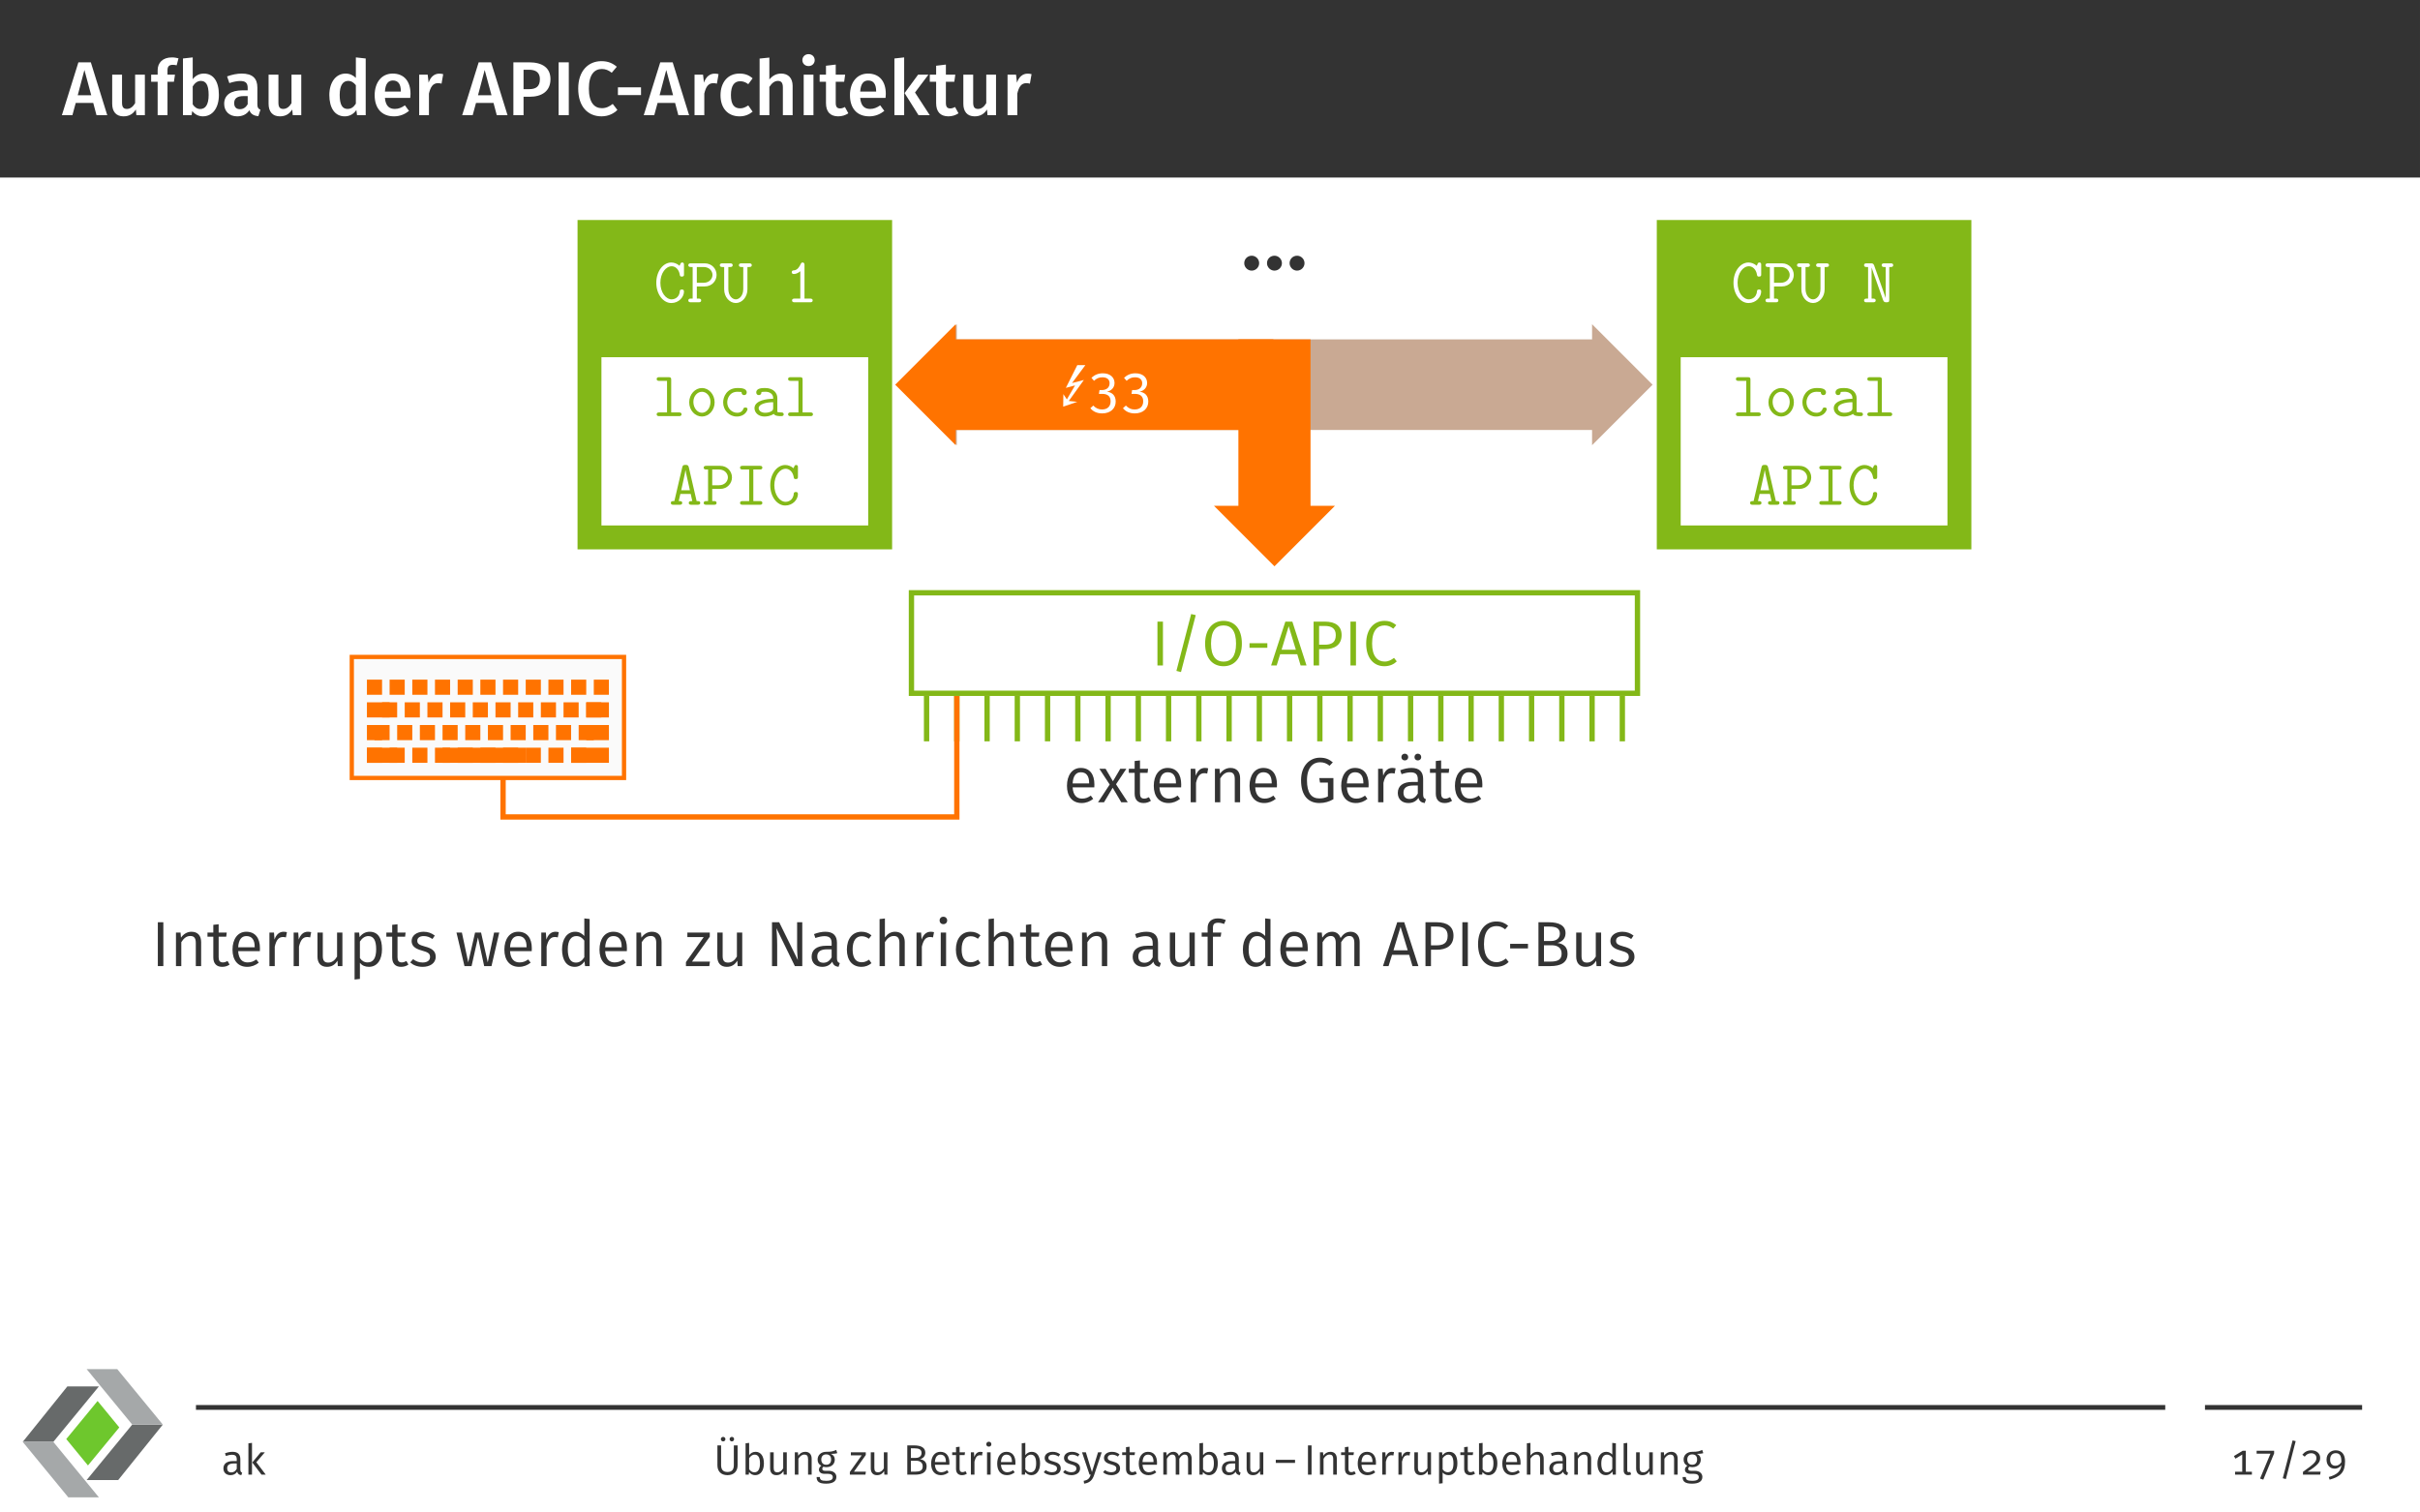 <?xml version="1.0" encoding="UTF-8"?>
<svg xmlns="http://www.w3.org/2000/svg" xmlns:xlink="http://www.w3.org/1999/xlink" width="453.54" height="283.46" viewBox="0 0 453.54 283.46">
<rect x="0" y="0" width="453.54" height="283.46" fill="#808080" stroke="none"/>
<defs>
<g>
<g id="glyph-0-0">
<path d="M 6.406 0 L 8.422 0 L 5.344 -9.906 L 3.016 -9.906 L -0.078 0 L 1.891 0 L 2.516 -2.297 L 5.797 -2.297 Z M 2.891 -3.734 L 4.141 -8.469 L 5.422 -3.734 Z M 2.891 -3.734 "/>
</g>
<g id="glyph-0-1">
<path d="M 7.109 -7.594 L 5.281 -7.594 L 5.281 -2.25 C 4.891 -1.594 4.375 -1.172 3.75 -1.172 C 3.109 -1.172 2.828 -1.484 2.828 -2.359 L 2.828 -7.594 L 0.984 -7.594 L 0.984 -2.141 C 0.984 -0.672 1.719 0.219 3.094 0.219 C 4.141 0.219 4.859 -0.203 5.422 -1.062 L 5.516 0 L 7.109 0 Z M 7.109 -7.594 "/>
</g>
<g id="glyph-0-2">
<path d="M 4.172 -9.438 C 4.375 -9.438 4.625 -9.406 4.875 -9.344 L 5.219 -10.656 C 4.828 -10.75 4.453 -10.828 3.984 -10.828 C 2.234 -10.828 1.312 -9.797 1.312 -8.422 L 1.312 -7.594 L 0.094 -7.594 L 0.094 -6.266 L 1.312 -6.266 L 1.312 0 L 3.156 0 L 3.156 -6.266 L 4.359 -6.266 L 4.562 -7.594 L 3.156 -7.594 L 3.156 -8.391 C 3.156 -9.109 3.422 -9.438 4.172 -9.438 Z M 4.172 -9.438 "/>
</g>
<g id="glyph-0-3">
<path d="M 5 -7.797 C 4.125 -7.797 3.406 -7.406 2.906 -6.734 L 2.906 -10.828 L 1.078 -10.625 L 1.078 0 L 2.703 0 L 2.812 -0.781 C 3.297 -0.156 3.984 0.219 4.812 0.219 C 6.688 0.219 7.812 -1.438 7.812 -3.797 C 7.812 -6.344 6.766 -7.797 5 -7.797 Z M 4.312 -1.156 C 3.75 -1.156 3.234 -1.484 2.906 -2.031 L 2.906 -5.391 C 3.266 -5.984 3.766 -6.422 4.422 -6.422 C 5.297 -6.422 5.891 -5.828 5.891 -3.797 C 5.891 -1.891 5.25 -1.156 4.312 -1.156 Z M 4.312 -1.156 "/>
</g>
<g id="glyph-0-4">
<path d="M 6.672 -2.016 L 6.672 -5.188 C 6.672 -6.875 5.781 -7.797 3.75 -7.797 C 2.891 -7.797 1.938 -7.609 1 -7.266 L 1.422 -6.016 C 2.188 -6.266 2.922 -6.406 3.438 -6.406 C 4.422 -6.406 4.859 -6.078 4.859 -5.094 L 4.859 -4.656 L 3.906 -4.656 C 1.688 -4.656 0.453 -3.766 0.453 -2.125 C 0.453 -0.75 1.391 0.219 2.891 0.219 C 3.812 0.219 4.641 -0.109 5.172 -0.922 C 5.469 -0.172 6.016 0.109 6.859 0.188 L 7.25 -1.031 C 6.875 -1.172 6.672 -1.391 6.672 -2.016 Z M 3.406 -1.125 C 2.703 -1.125 2.328 -1.531 2.328 -2.266 C 2.328 -3.156 2.906 -3.578 4.109 -3.578 L 4.859 -3.578 L 4.859 -2.047 C 4.516 -1.453 4.031 -1.125 3.406 -1.125 Z M 3.406 -1.125 "/>
</g>
<g id="glyph-0-5">
<path d="M 5.578 -10.828 L 5.578 -6.984 C 5.109 -7.453 4.469 -7.797 3.672 -7.797 C 1.797 -7.797 0.609 -6.125 0.609 -3.781 C 0.609 -1.375 1.609 0.219 3.5 0.219 C 4.469 0.219 5.203 -0.266 5.672 -0.969 L 5.797 0 L 7.422 0 L 7.422 -10.625 Z M 4.016 -1.172 C 3.109 -1.172 2.547 -1.844 2.547 -3.797 C 2.547 -5.625 3.188 -6.422 4.125 -6.422 C 4.75 -6.422 5.172 -6.109 5.578 -5.625 L 5.578 -2.156 C 5.156 -1.5 4.688 -1.172 4.016 -1.172 Z M 4.016 -1.172 "/>
</g>
<g id="glyph-0-6">
<path d="M 7.328 -3.969 C 7.328 -6.375 6.109 -7.797 3.984 -7.797 C 1.844 -7.797 0.609 -6.047 0.609 -3.75 C 0.609 -1.344 1.875 0.219 4.234 0.219 C 5.375 0.219 6.297 -0.203 7.047 -0.797 L 6.281 -1.844 C 5.625 -1.391 5.062 -1.172 4.391 -1.172 C 3.391 -1.172 2.672 -1.672 2.531 -3.234 L 7.281 -3.234 C 7.297 -3.422 7.328 -3.734 7.328 -3.969 Z M 5.516 -4.422 L 2.531 -4.422 C 2.625 -5.922 3.172 -6.5 4.031 -6.5 C 5.062 -6.5 5.516 -5.75 5.516 -4.5 Z M 5.516 -4.422 "/>
</g>
<g id="glyph-0-7">
<path d="M 4.812 -7.781 C 3.938 -7.781 3.203 -7.188 2.844 -6.094 L 2.672 -7.594 L 1.078 -7.594 L 1.078 0 L 2.906 0 L 2.906 -4.047 C 3.203 -5.328 3.672 -6 4.594 -6 C 4.859 -6 5.031 -5.969 5.266 -5.906 L 5.578 -7.688 C 5.328 -7.766 5.094 -7.781 4.812 -7.781 Z M 4.812 -7.781 "/>
</g>
<g id="glyph-0-8">
<path d="M 4.094 -9.906 L 1.156 -9.906 L 1.156 0 L 3.062 0 L 3.062 -3.453 L 4.219 -3.453 C 6.453 -3.453 8.109 -4.469 8.109 -6.75 C 8.109 -8.891 6.578 -9.906 4.094 -9.906 Z M 4.078 -4.875 L 3.062 -4.875 L 3.062 -8.516 L 4.078 -8.516 C 5.359 -8.516 6.125 -8 6.125 -6.75 C 6.125 -5.312 5.328 -4.875 4.078 -4.875 Z M 4.078 -4.875 "/>
</g>
<g id="glyph-0-9">
<path d="M 3.062 -9.906 L 1.156 -9.906 L 1.156 0 L 3.062 0 Z M 3.062 -9.906 "/>
</g>
<g id="glyph-0-10">
<path d="M 4.953 -10.125 C 2.516 -10.125 0.609 -8.312 0.609 -4.984 C 0.609 -1.609 2.406 0.219 4.984 0.219 C 6.328 0.219 7.359 -0.375 7.953 -0.984 L 7.078 -2.109 C 6.5 -1.672 5.906 -1.312 5.047 -1.312 C 3.641 -1.312 2.609 -2.359 2.609 -4.984 C 2.609 -7.656 3.672 -8.656 5.047 -8.656 C 5.719 -8.656 6.312 -8.422 6.891 -7.953 L 7.844 -9.078 C 7.031 -9.75 6.203 -10.125 4.953 -10.125 Z M 4.953 -10.125 "/>
</g>
<g id="glyph-0-11">
<path d="M 0.75 -3.766 L 5.078 -3.766 L 5.078 -5.219 L 0.75 -5.219 Z M 0.75 -3.766 "/>
</g>
<g id="glyph-0-12">
<path d="M 4.156 -7.797 C 1.984 -7.797 0.609 -6.156 0.609 -3.734 C 0.609 -1.312 1.984 0.219 4.172 0.219 C 5.156 0.219 5.938 -0.094 6.625 -0.656 L 5.812 -1.828 C 5.25 -1.469 4.844 -1.281 4.281 -1.281 C 3.234 -1.281 2.562 -1.922 2.562 -3.766 C 2.562 -5.578 3.219 -6.359 4.281 -6.359 C 4.844 -6.359 5.312 -6.188 5.812 -5.812 L 6.625 -6.906 C 5.906 -7.531 5.156 -7.797 4.156 -7.797 Z M 4.156 -7.797 "/>
</g>
<g id="glyph-0-13">
<path d="M 5.125 -7.797 C 4.203 -7.797 3.5 -7.406 2.906 -6.688 L 2.906 -10.797 L 1.078 -10.609 L 1.078 0 L 2.906 0 L 2.906 -5.297 C 3.359 -5.984 3.859 -6.422 4.5 -6.422 C 5.062 -6.422 5.438 -6.156 5.438 -5.203 L 5.438 0 L 7.266 0 L 7.266 -5.5 C 7.266 -6.922 6.469 -7.797 5.125 -7.797 Z M 5.125 -7.797 "/>
</g>
<g id="glyph-0-14">
<path d="M 1.984 -11.438 C 1.312 -11.438 0.828 -10.938 0.828 -10.312 C 0.828 -9.703 1.312 -9.203 1.984 -9.203 C 2.672 -9.203 3.141 -9.703 3.141 -10.312 C 3.141 -10.938 2.672 -11.438 1.984 -11.438 Z M 2.906 -7.594 L 1.078 -7.594 L 1.078 0 L 2.906 0 Z M 2.906 -7.594 "/>
</g>
<g id="glyph-0-15">
<path d="M 4.812 -1.531 C 4.469 -1.344 4.188 -1.266 3.906 -1.266 C 3.344 -1.266 3.094 -1.562 3.094 -2.312 L 3.094 -6.266 L 4.672 -6.266 L 4.859 -7.594 L 3.094 -7.594 L 3.094 -9.484 L 1.266 -9.266 L 1.266 -7.594 L 0.078 -7.594 L 0.078 -6.266 L 1.266 -6.266 L 1.266 -2.266 C 1.266 -0.641 2.047 0.203 3.547 0.219 C 4.219 0.219 4.906 0.031 5.453 -0.359 Z M 4.812 -1.531 "/>
</g>
<g id="glyph-0-16">
<path d="M 2.906 -10.828 L 1.078 -10.625 L 1.078 0 L 2.906 0 Z M 7.453 -7.594 L 5.516 -7.594 L 2.984 -4.141 L 5.594 0 L 7.703 0 L 4.938 -4.25 Z M 7.453 -7.594 "/>
</g>
<g id="glyph-1-0">
<path d="M 5.672 -2.016 C 5.672 -2.391 5.422 -2.391 5.266 -2.391 C 5.109 -2.391 4.906 -2.328 4.891 -2.125 C 4.797 -0.641 3.578 -0.547 3.375 -0.547 C 2.266 -0.547 1.25 -1.859 1.25 -3.656 C 1.25 -5.469 2.281 -6.75 3.375 -6.75 C 4.016 -6.75 4.719 -6.234 4.891 -5.141 C 4.922 -4.875 5.031 -4.812 5.266 -4.812 C 5.672 -4.812 5.672 -5.016 5.672 -5.266 L 5.672 -7 C 5.672 -7.188 5.672 -7.453 5.328 -7.453 C 5.109 -7.453 5.062 -7.312 5.016 -7.234 C 4.969 -7.141 4.875 -6.922 4.844 -6.844 C 4.344 -7.266 3.797 -7.453 3.297 -7.453 C 1.75 -7.453 0.484 -5.797 0.484 -3.656 C 0.484 -1.469 1.797 0.141 3.297 0.141 C 4.703 0.141 5.672 -0.969 5.672 -2.016 Z M 5.672 -2.016 "/>
</g>
<g id="glyph-1-1">
<path d="M 5.625 -5.125 C 5.625 -6.234 4.766 -7.297 3.406 -7.297 L 0.828 -7.297 C 0.656 -7.297 0.328 -7.297 0.328 -6.953 C 0.328 -6.609 0.656 -6.609 0.828 -6.609 L 1.141 -6.609 L 1.141 -0.688 L 0.828 -0.688 C 0.656 -0.688 0.328 -0.688 0.328 -0.344 C 0.328 0 0.656 0 0.828 0 L 2.25 0 C 2.422 0 2.734 0 2.734 -0.344 C 2.734 -0.688 2.422 -0.688 2.25 -0.688 L 1.922 -0.688 L 1.922 -2.969 L 3.406 -2.969 C 4.797 -2.969 5.625 -4.062 5.625 -5.125 Z M 4.859 -5.141 C 4.859 -4.453 4.312 -3.656 3.188 -3.656 L 1.922 -3.656 L 1.922 -6.609 L 3.188 -6.609 C 4.344 -6.609 4.859 -5.766 4.859 -5.141 Z M 4.859 -5.141 "/>
</g>
<g id="glyph-1-2">
<path d="M 6.062 -6.953 C 6.062 -7.297 5.734 -7.297 5.562 -7.297 L 4.141 -7.297 C 3.984 -7.297 3.656 -7.297 3.656 -6.953 C 3.656 -6.609 3.984 -6.609 4.141 -6.609 L 4.469 -6.609 L 4.469 -2.5 C 4.469 -1.188 3.688 -0.547 3.078 -0.547 C 2.438 -0.547 1.672 -1.203 1.672 -2.5 L 1.672 -6.609 L 2 -6.609 C 2.156 -6.609 2.484 -6.609 2.484 -6.953 C 2.484 -7.297 2.156 -7.297 2 -7.297 L 0.578 -7.297 C 0.406 -7.297 0.078 -7.297 0.078 -6.953 C 0.078 -6.609 0.406 -6.609 0.578 -6.609 L 0.891 -6.609 L 0.891 -2.422 C 0.891 -0.984 1.891 0.141 3.078 0.141 C 4.25 0.141 5.25 -0.984 5.25 -2.422 L 5.25 -6.609 L 5.562 -6.609 C 5.734 -6.609 6.062 -6.609 6.062 -6.953 Z M 6.062 -6.953 "/>
</g>
<g id="glyph-1-3">
<path d="M 5.172 -0.344 C 5.172 -0.688 4.859 -0.688 4.688 -0.688 L 3.641 -0.688 L 3.641 -6.953 C 3.641 -7.141 3.641 -7.453 3.281 -7.453 C 3.078 -7.453 3.016 -7.344 2.938 -7.188 C 2.719 -6.672 2.312 -6.031 1.688 -5.984 C 1.5 -5.969 1.25 -5.953 1.25 -5.641 C 1.25 -5.438 1.375 -5.297 1.641 -5.297 C 2.312 -5.297 2.828 -5.797 2.859 -5.828 L 2.859 -0.688 L 1.812 -0.688 C 1.641 -0.688 1.312 -0.688 1.312 -0.344 C 1.312 0 1.641 0 1.812 0 L 4.688 0 C 4.859 0 5.172 0 5.172 -0.344 Z M 5.172 -0.344 "/>
</g>
<g id="glyph-1-4">
<path d="M 5.406 -0.344 C 5.406 -0.688 5.094 -0.688 4.922 -0.688 L 3.469 -0.688 L 3.469 -6.812 C 3.469 -7.188 3.391 -7.297 2.984 -7.297 L 1.234 -7.297 C 1.062 -7.297 0.75 -7.297 0.75 -6.953 C 0.75 -6.609 1.062 -6.609 1.234 -6.609 L 2.688 -6.609 L 2.688 -0.688 L 1.234 -0.688 C 1.062 -0.688 0.75 -0.688 0.75 -0.344 C 0.75 0 1.062 0 1.234 0 L 4.922 0 C 5.094 0 5.406 0 5.406 -0.344 Z M 5.406 -0.344 "/>
</g>
<g id="glyph-1-5">
<path d="M 5.453 -2.578 C 5.453 -4.078 4.359 -5.266 3.078 -5.266 C 1.781 -5.266 0.688 -4.078 0.688 -2.578 C 0.688 -1.078 1.797 0.078 3.078 0.078 C 4.344 0.078 5.453 -1.078 5.453 -2.578 Z M 4.672 -2.672 C 4.672 -1.516 3.938 -0.625 3.078 -0.625 C 2.219 -0.625 1.469 -1.531 1.469 -2.672 C 1.469 -3.781 2.234 -4.562 3.078 -4.562 C 3.906 -4.562 4.672 -3.781 4.672 -2.672 Z M 4.672 -2.672 "/>
</g>
<g id="glyph-1-6">
<path d="M 5.453 -1.297 C 5.453 -1.609 5.156 -1.609 5.062 -1.609 C 4.781 -1.609 4.734 -1.516 4.672 -1.344 C 4.406 -0.688 3.828 -0.625 3.531 -0.625 C 2.516 -0.625 1.656 -1.469 1.656 -2.578 C 1.656 -3.188 2.016 -4.562 3.578 -4.562 C 3.891 -4.562 4.141 -4.547 4.25 -4.531 C 4.344 -4.5 4.344 -4.5 4.344 -4.438 C 4.391 -3.938 4.75 -3.938 4.828 -3.938 C 5.094 -3.938 5.312 -4.109 5.312 -4.438 C 5.312 -5.266 4.109 -5.266 3.578 -5.266 C 1.547 -5.266 0.891 -3.578 0.891 -2.578 C 0.891 -1.125 2 0.078 3.438 0.078 C 5.031 0.078 5.453 -1.109 5.453 -1.297 Z M 5.453 -1.297 "/>
</g>
<g id="glyph-1-7">
<path d="M 6.078 -0.344 C 6.078 -0.688 5.766 -0.688 5.609 -0.688 C 5.297 -0.688 5.062 -0.719 4.891 -0.781 L 4.891 -3.391 C 4.891 -4.297 4.203 -5.266 2.594 -5.266 C 2.094 -5.266 0.938 -5.266 0.938 -4.438 C 0.938 -4.109 1.156 -3.938 1.422 -3.938 C 1.5 -3.938 1.891 -3.953 1.906 -4.453 C 1.906 -4.516 1.906 -4.531 2.156 -4.547 C 2.312 -4.562 2.469 -4.562 2.609 -4.562 C 2.875 -4.562 3.281 -4.562 3.688 -4.266 C 4.109 -3.938 4.109 -3.594 4.109 -3.25 C 3.406 -3.234 2.719 -3.172 1.969 -2.938 C 1.375 -2.734 0.609 -2.312 0.609 -1.5 C 0.609 -0.641 1.359 0.078 2.469 0.078 C 2.859 0.078 3.594 0.016 4.219 -0.422 C 4.453 -0.031 5.062 0 5.516 0 C 5.797 0 6.078 0 6.078 -0.344 Z M 4.109 -1.578 C 4.109 -1.297 4.109 -1.047 3.625 -0.828 C 3.203 -0.625 2.641 -0.625 2.609 -0.625 C 1.906 -0.625 1.391 -1 1.391 -1.5 C 1.391 -2.203 2.672 -2.609 4.109 -2.609 Z M 4.109 -1.578 "/>
</g>
<g id="glyph-1-8">
<path d="M 5.828 -0.344 C 5.828 -0.688 5.547 -0.688 5.156 -0.688 L 3.688 -7.047 C 3.578 -7.469 3.344 -7.469 3.078 -7.469 C 2.703 -7.469 2.562 -7.422 2.469 -7.047 L 0.984 -0.688 C 0.594 -0.688 0.328 -0.688 0.328 -0.344 C 0.328 0 0.641 0 0.812 0 L 1.953 0 C 2.125 0 2.453 0 2.453 -0.344 C 2.453 -0.688 2.156 -0.688 1.797 -0.688 L 2.109 -2.031 L 4.047 -2.031 L 4.344 -0.688 C 3.984 -0.688 3.688 -0.688 3.688 -0.344 C 3.688 0 4.016 0 4.188 0 L 5.328 0 C 5.5 0 5.828 0 5.828 -0.344 Z M 3.891 -2.719 L 2.266 -2.719 C 2.344 -3.078 3 -5.906 3.062 -6.484 L 3.078 -6.484 C 3.109 -6.203 3.281 -5.469 3.281 -5.469 Z M 3.891 -2.719 "/>
</g>
<g id="glyph-1-9">
<path d="M 5.156 -0.344 C 5.156 -0.688 4.859 -0.688 4.688 -0.688 L 3.469 -0.688 L 3.469 -6.609 L 4.688 -6.609 C 4.859 -6.609 5.156 -6.609 5.156 -6.953 C 5.156 -7.297 4.859 -7.297 4.688 -7.297 L 1.469 -7.297 C 1.297 -7.297 0.984 -7.297 0.984 -6.953 C 0.984 -6.609 1.297 -6.609 1.469 -6.609 L 2.688 -6.609 L 2.688 -0.688 L 1.469 -0.688 C 1.297 -0.688 0.984 -0.688 0.984 -0.344 C 0.984 0 1.297 0 1.469 0 L 4.688 0 C 4.859 0 5.156 0 5.156 -0.344 Z M 5.156 -0.344 "/>
</g>
<g id="glyph-1-10">
<path d="M 5.797 -6.953 C 5.797 -7.297 5.5 -7.297 5.312 -7.297 L 4.125 -7.297 C 3.953 -7.297 3.641 -7.297 3.641 -6.953 C 3.641 -6.609 3.953 -6.609 4.125 -6.609 L 4.391 -6.609 L 4.391 -0.828 L 4.375 -0.828 C 4.344 -0.953 4.234 -1.266 4.016 -1.875 L 2.234 -6.891 C 2.094 -7.297 1.859 -7.297 1.609 -7.297 L 0.828 -7.297 C 0.641 -7.297 0.344 -7.297 0.344 -6.953 C 0.344 -6.609 0.656 -6.609 0.828 -6.609 L 1.094 -6.609 L 1.094 -0.688 L 0.828 -0.688 C 0.656 -0.688 0.344 -0.688 0.344 -0.344 C 0.344 0 0.641 0 0.828 0 L 2.016 0 C 2.188 0 2.516 0 2.516 -0.344 C 2.516 -0.688 2.188 -0.688 2.016 -0.688 L 1.75 -0.688 L 1.75 -6.484 L 1.766 -6.484 C 1.812 -6.344 1.906 -6.031 2.125 -5.422 L 3.906 -0.406 C 4.047 0 4.297 0 4.547 0 C 4.906 0 5.062 -0.031 5.062 -0.484 L 5.062 -6.609 L 5.312 -6.609 C 5.484 -6.609 5.797 -6.609 5.797 -6.953 Z M 5.797 -6.953 "/>
</g>
<g id="glyph-2-0">
<path d="M 3.516 -1.391 C 3.516 -2.203 2.844 -2.797 2.125 -2.797 C 1.344 -2.797 0.719 -2.188 0.719 -1.391 C 0.719 -0.641 1.359 0 2.109 0 C 2.922 0 3.516 -0.672 3.516 -1.391 Z M 7.781 -1.391 C 7.781 -2.203 7.109 -2.797 6.391 -2.797 C 5.594 -2.797 4.984 -2.188 4.984 -1.391 C 4.984 -0.641 5.625 0 6.375 0 C 7.188 0 7.781 -0.672 7.781 -1.391 Z M 12.016 -1.391 C 12.016 -2.203 11.344 -2.797 10.625 -2.797 C 9.844 -2.797 9.219 -2.188 9.219 -1.391 C 9.219 -0.641 9.859 0 10.609 0 C 11.422 0 12.016 -0.672 12.016 -1.391 Z M 12.016 -1.391 "/>
</g>
<g id="glyph-3-0">
<path d="M 2.266 -8.219 L 1.234 -8.219 L 1.234 0 L 2.266 0 Z M 2.266 -8.219 "/>
</g>
<g id="glyph-3-1">
<path d="M 4.062 -9.641 L 1.297 1.016 L 2.156 1.234 L 4.922 -9.438 Z M 4.062 -9.641 "/>
</g>
<g id="glyph-3-2">
<path d="M 4.141 -8.359 C 2.109 -8.359 0.688 -6.797 0.688 -4.094 C 0.688 -1.344 2.094 0.141 4.141 0.141 C 6.188 0.141 7.578 -1.391 7.578 -4.094 C 7.578 -6.875 6.188 -8.359 4.141 -8.359 Z M 4.141 -7.5 C 5.578 -7.5 6.484 -6.5 6.484 -4.094 C 6.484 -1.703 5.562 -0.719 4.141 -0.719 C 2.75 -0.719 1.797 -1.703 1.797 -4.094 C 1.797 -6.5 2.719 -7.5 4.141 -7.5 Z M 4.141 -7.5 "/>
</g>
<g id="glyph-3-3">
<path d="M 0.734 -3.312 L 4.078 -3.312 L 4.078 -4.172 L 0.734 -4.172 Z M 0.734 -3.312 "/>
</g>
<g id="glyph-3-4">
<path d="M 5.625 0 L 6.734 0 L 4.078 -8.219 L 2.766 -8.219 L 0.094 0 L 1.141 0 L 1.797 -2.109 L 5 -2.109 Z M 2.062 -2.953 L 3.391 -7.359 L 4.734 -2.953 Z M 2.062 -2.953 "/>
</g>
<g id="glyph-3-5">
<path d="M 3.328 -8.219 L 1.234 -8.219 L 1.234 0 L 2.266 0 L 2.266 -3.062 L 3.328 -3.062 C 5.141 -3.062 6.484 -3.828 6.484 -5.703 C 6.484 -7.422 5.297 -8.219 3.328 -8.219 Z M 3.297 -3.891 L 2.266 -3.891 L 2.266 -7.406 L 3.328 -7.406 C 4.594 -7.406 5.391 -6.953 5.391 -5.688 C 5.391 -4.266 4.547 -3.891 3.297 -3.891 Z M 3.297 -3.891 "/>
</g>
<g id="glyph-3-6">
<path d="M 4.094 -8.359 C 2.219 -8.359 0.688 -6.906 0.688 -4.109 C 0.688 -1.344 2.125 0.141 4.094 0.141 C 5.188 0.141 5.953 -0.297 6.422 -0.766 L 5.906 -1.422 C 5.422 -1.062 4.922 -0.734 4.141 -0.734 C 2.828 -0.734 1.797 -1.703 1.797 -4.109 C 1.797 -6.641 2.859 -7.5 4.141 -7.5 C 4.75 -7.5 5.234 -7.312 5.766 -6.891 L 6.328 -7.562 C 5.672 -8.078 5.109 -8.359 4.094 -8.359 Z M 4.094 -8.359 "/>
</g>
<g id="glyph-3-7">
<path d="M 5.844 -3.344 C 5.844 -5.25 4.969 -6.438 3.281 -6.438 C 1.688 -6.438 0.703 -5.062 0.703 -3.078 C 0.703 -1.094 1.719 0.141 3.453 0.141 C 4.312 0.141 5.016 -0.156 5.625 -0.641 L 5.172 -1.25 C 4.625 -0.859 4.156 -0.688 3.531 -0.688 C 2.578 -0.688 1.859 -1.281 1.766 -2.797 L 5.828 -2.797 C 5.828 -2.922 5.844 -3.125 5.844 -3.344 Z M 4.859 -3.531 L 1.766 -3.531 C 1.859 -5.016 2.438 -5.625 3.312 -5.625 C 4.344 -5.625 4.859 -4.906 4.859 -3.641 Z M 4.859 -3.531 "/>
</g>
<g id="glyph-3-8">
<path d="M 3.453 -3.375 L 5.391 -6.281 L 4.25 -6.281 L 2.875 -3.938 L 1.5 -6.281 L 0.328 -6.281 L 2.266 -3.328 L 0.078 0 L 1.203 0 L 2.828 -2.719 L 4.438 0 L 5.656 0 Z M 3.453 -3.375 "/>
</g>
<g id="glyph-3-9">
<path d="M 3.891 -0.953 C 3.578 -0.781 3.312 -0.688 3.016 -0.688 C 2.453 -0.688 2.219 -1 2.219 -1.656 L 2.219 -5.516 L 3.641 -5.516 L 3.734 -6.281 L 2.219 -6.281 L 2.219 -7.844 L 1.219 -7.734 L 1.219 -6.281 L 0.125 -6.281 L 0.125 -5.516 L 1.219 -5.516 L 1.219 -1.609 C 1.219 -0.469 1.844 0.141 2.875 0.141 C 3.406 0.141 3.859 0 4.266 -0.281 Z M 3.891 -0.953 "/>
</g>
<g id="glyph-3-10">
<path d="M 3.797 -6.438 C 3.016 -6.438 2.422 -5.938 2.094 -4.969 L 2 -6.281 L 1.141 -6.281 L 1.141 0 L 2.141 0 L 2.141 -3.641 C 2.422 -4.875 2.875 -5.453 3.688 -5.453 C 3.906 -5.453 4.047 -5.422 4.234 -5.375 L 4.422 -6.359 C 4.234 -6.406 4.016 -6.438 3.797 -6.438 Z M 3.797 -6.438 "/>
</g>
<g id="glyph-3-11">
<path d="M 4.047 -6.438 C 3.219 -6.438 2.531 -5.984 2.078 -5.328 L 2 -6.281 L 1.141 -6.281 L 1.141 0 L 2.141 0 L 2.141 -4.484 C 2.578 -5.172 3.078 -5.641 3.828 -5.641 C 4.469 -5.641 4.859 -5.328 4.859 -4.359 L 4.859 0 L 5.859 0 L 5.859 -4.5 C 5.859 -5.703 5.219 -6.438 4.047 -6.438 Z M 4.047 -6.438 "/>
</g>
<g id="glyph-3-12">
<path d="M 4.219 -8.359 C 2.359 -8.359 0.688 -6.906 0.688 -4.125 C 0.688 -1.281 2.016 0.141 4.125 0.141 C 5.141 0.141 5.984 -0.125 6.75 -0.578 L 6.75 -4.531 L 4.109 -4.531 L 4.234 -3.688 L 5.719 -3.688 L 5.719 -1.094 C 5.25 -0.844 4.703 -0.719 4.125 -0.719 C 2.641 -0.719 1.797 -1.719 1.797 -4.125 C 1.797 -6.594 3.016 -7.5 4.219 -7.5 C 4.953 -7.5 5.469 -7.297 6.031 -6.844 L 6.641 -7.484 C 5.953 -8.062 5.281 -8.359 4.219 -8.359 Z M 4.219 -8.359 "/>
</g>
<g id="glyph-3-13">
<path d="M 1.828 -9.109 C 1.453 -9.109 1.188 -8.828 1.188 -8.469 C 1.188 -8.109 1.453 -7.844 1.828 -7.844 C 2.188 -7.844 2.469 -8.109 2.469 -8.469 C 2.469 -8.828 2.188 -9.109 1.828 -9.109 Z M 4.266 -9.109 C 3.906 -9.109 3.641 -8.828 3.641 -8.469 C 3.641 -8.109 3.906 -7.844 4.266 -7.844 C 4.641 -7.844 4.906 -8.109 4.906 -8.469 C 4.906 -8.828 4.641 -9.109 4.266 -9.109 Z M 5.266 -1.453 L 5.266 -4.359 C 5.266 -5.672 4.594 -6.438 3.094 -6.438 C 2.406 -6.438 1.719 -6.281 0.969 -6 L 1.219 -5.266 C 1.859 -5.484 2.438 -5.609 2.922 -5.609 C 3.828 -5.609 4.266 -5.25 4.266 -4.312 L 4.266 -3.812 L 3.234 -3.812 C 1.516 -3.812 0.516 -3.094 0.516 -1.75 C 0.516 -0.641 1.25 0.141 2.5 0.141 C 3.281 0.141 3.953 -0.156 4.391 -0.828 C 4.547 -0.203 4.953 0.062 5.562 0.141 L 5.797 -0.562 C 5.469 -0.688 5.266 -0.859 5.266 -1.453 Z M 2.719 -0.625 C 1.969 -0.625 1.578 -1.047 1.578 -1.812 C 1.578 -2.703 2.203 -3.141 3.375 -3.141 L 4.266 -3.141 L 4.266 -1.641 C 3.891 -0.969 3.406 -0.625 2.719 -0.625 Z M 2.719 -0.625 "/>
</g>
<g id="glyph-3-14">
<path d="M 5.734 -6.281 L 4.734 -6.281 L 4.734 -1.781 C 4.344 -1.125 3.812 -0.656 3.094 -0.656 C 2.391 -0.656 2.062 -0.984 2.062 -1.891 L 2.062 -6.281 L 1.062 -6.281 L 1.062 -1.781 C 1.062 -0.547 1.719 0.141 2.828 0.141 C 3.734 0.141 4.344 -0.25 4.812 -1.016 L 4.875 0 L 5.734 0 Z M 5.734 -6.281 "/>
</g>
<g id="glyph-3-15">
<path d="M 3.953 -6.438 C 3.203 -6.438 2.531 -6.062 2.078 -5.422 L 2 -6.281 L 1.141 -6.281 L 1.141 2.516 L 2.141 2.406 L 2.141 -0.609 C 2.547 -0.109 3.109 0.141 3.828 0.141 C 5.422 0.141 6.281 -1.234 6.281 -3.156 C 6.281 -5.156 5.594 -6.438 3.953 -6.438 Z M 3.578 -0.688 C 2.969 -0.688 2.484 -0.984 2.141 -1.5 L 2.141 -4.609 C 2.5 -5.156 3.016 -5.625 3.719 -5.625 C 4.703 -5.625 5.188 -4.828 5.188 -3.156 C 5.188 -1.469 4.625 -0.688 3.578 -0.688 Z M 3.578 -0.688 "/>
</g>
<g id="glyph-3-16">
<path d="M 2.828 -6.438 C 1.547 -6.438 0.594 -5.719 0.594 -4.719 C 0.594 -3.844 1.141 -3.281 2.5 -2.922 C 3.734 -2.578 4.047 -2.344 4.047 -1.688 C 4.047 -1.047 3.5 -0.672 2.656 -0.672 C 1.953 -0.672 1.375 -0.906 0.875 -1.297 L 0.328 -0.688 C 0.875 -0.203 1.625 0.141 2.672 0.141 C 3.938 0.141 5.109 -0.469 5.109 -1.75 C 5.109 -2.844 4.375 -3.344 3.031 -3.688 C 2 -3.969 1.656 -4.203 1.656 -4.75 C 1.656 -5.281 2.109 -5.625 2.859 -5.625 C 3.453 -5.625 3.938 -5.453 4.5 -5.078 L 4.938 -5.719 C 4.344 -6.172 3.688 -6.438 2.828 -6.438 Z M 2.828 -6.438 "/>
</g>
<g id="glyph-3-17">
<path d="M 8.266 -6.281 L 7.297 -6.281 L 6.109 -0.703 L 4.859 -6.281 L 3.734 -6.281 L 2.453 -0.703 L 1.266 -6.281 L 0.25 -6.281 L 1.75 0 L 3.078 0 L 4.281 -5.375 L 5.438 0 L 6.812 0 Z M 8.266 -6.281 "/>
</g>
<g id="glyph-3-18">
<path d="M 4.875 -8.938 L 4.875 -5.641 C 4.469 -6.078 3.938 -6.438 3.172 -6.438 C 1.625 -6.438 0.703 -5.047 0.703 -3.125 C 0.703 -1.141 1.547 0.141 3.078 0.141 C 3.875 0.141 4.5 -0.266 4.906 -0.891 L 5.016 0 L 5.875 0 L 5.875 -8.828 Z M 3.281 -0.656 C 2.328 -0.656 1.781 -1.453 1.781 -3.125 C 1.781 -4.812 2.406 -5.625 3.375 -5.625 C 4.047 -5.625 4.5 -5.297 4.875 -4.781 L 4.875 -1.656 C 4.453 -1.016 4 -0.656 3.281 -0.656 Z M 3.281 -0.656 "/>
</g>
<g id="glyph-3-19">
<path d="M 4.781 -6.281 L 0.578 -6.281 L 0.578 -5.438 L 3.641 -5.438 L 0.312 -0.75 L 0.312 0 L 4.688 0 L 4.812 -0.844 L 1.453 -0.844 L 4.781 -5.516 Z M 4.781 -6.281 "/>
</g>
<g id="glyph-3-20">
<path d="M 6.906 -8.219 L 5.938 -8.219 L 5.938 -3.625 C 5.938 -2.609 6.047 -1.344 6.078 -1.125 L 2.578 -8.219 L 1.234 -8.219 L 1.234 0 L 2.203 0 L 2.203 -3.969 C 2.203 -5.484 2.109 -6.438 2.062 -7.094 L 5.516 0 L 6.906 0 Z M 6.906 -8.219 "/>
</g>
<g id="glyph-3-21">
<path d="M 5.266 -1.453 L 5.266 -4.359 C 5.266 -5.672 4.594 -6.438 3.094 -6.438 C 2.406 -6.438 1.719 -6.281 0.969 -6 L 1.219 -5.266 C 1.859 -5.484 2.438 -5.609 2.922 -5.609 C 3.828 -5.609 4.266 -5.25 4.266 -4.312 L 4.266 -3.812 L 3.234 -3.812 C 1.516 -3.812 0.516 -3.094 0.516 -1.75 C 0.516 -0.641 1.25 0.141 2.5 0.141 C 3.281 0.141 3.953 -0.156 4.391 -0.828 C 4.547 -0.203 4.953 0.062 5.562 0.141 L 5.797 -0.562 C 5.469 -0.688 5.266 -0.859 5.266 -1.453 Z M 2.719 -0.625 C 1.969 -0.625 1.578 -1.047 1.578 -1.812 C 1.578 -2.703 2.203 -3.141 3.375 -3.141 L 4.266 -3.141 L 4.266 -1.641 C 3.891 -0.969 3.406 -0.625 2.719 -0.625 Z M 2.719 -0.625 "/>
</g>
<g id="glyph-3-22">
<path d="M 3.438 -6.438 C 1.75 -6.438 0.703 -5.109 0.703 -3.094 C 0.703 -1.062 1.75 0.141 3.438 0.141 C 4.141 0.141 4.781 -0.094 5.312 -0.547 L 4.859 -1.203 C 4.391 -0.891 4 -0.719 3.469 -0.719 C 2.438 -0.719 1.781 -1.438 1.781 -3.109 C 1.781 -4.797 2.438 -5.594 3.469 -5.594 C 4 -5.594 4.406 -5.438 4.828 -5.125 L 5.312 -5.766 C 4.75 -6.234 4.156 -6.438 3.438 -6.438 Z M 3.438 -6.438 "/>
</g>
<g id="glyph-3-23">
<path d="M 4.047 -6.438 C 3.234 -6.438 2.609 -6.016 2.141 -5.375 L 2.141 -8.922 L 1.141 -8.812 L 1.141 0 L 2.141 0 L 2.141 -4.5 C 2.578 -5.172 3.094 -5.641 3.812 -5.641 C 4.453 -5.641 4.859 -5.328 4.859 -4.359 L 4.859 0 L 5.859 0 L 5.859 -4.5 C 5.859 -5.688 5.203 -6.438 4.047 -6.438 Z M 4.047 -6.438 "/>
</g>
<g id="glyph-3-24">
<path d="M 1.625 -9.25 C 1.203 -9.25 0.922 -8.953 0.922 -8.562 C 0.922 -8.156 1.203 -7.859 1.625 -7.859 C 2.062 -7.859 2.344 -8.156 2.344 -8.562 C 2.344 -8.953 2.062 -9.25 1.625 -9.25 Z M 2.141 -6.281 L 1.141 -6.281 L 1.141 0 L 2.141 0 Z M 2.141 -6.281 "/>
</g>
<g id="glyph-3-25">
<path d="M 3.234 -8.125 C 3.578 -8.125 3.938 -8.062 4.344 -7.891 L 4.672 -8.625 C 4.188 -8.828 3.766 -8.938 3.172 -8.938 C 1.953 -8.938 1.266 -8.219 1.266 -7.188 L 1.266 -6.281 L 0.156 -6.281 L 0.156 -5.516 L 1.266 -5.516 L 1.266 0 L 2.266 0 L 2.266 -5.516 L 3.719 -5.516 L 3.828 -6.281 L 2.266 -6.281 L 2.266 -7.203 C 2.266 -7.828 2.531 -8.125 3.234 -8.125 Z M 3.234 -8.125 "/>
</g>
<g id="glyph-3-26">
<path d="M 7.406 -6.438 C 6.562 -6.438 5.969 -5.969 5.516 -5.266 C 5.281 -6 4.703 -6.438 3.938 -6.438 C 3.109 -6.438 2.516 -5.984 2.078 -5.328 L 2 -6.281 L 1.141 -6.281 L 1.141 0 L 2.141 0 L 2.141 -4.484 C 2.562 -5.172 2.984 -5.641 3.688 -5.641 C 4.203 -5.641 4.609 -5.328 4.609 -4.359 L 4.609 0 L 5.625 0 L 5.625 -4.484 C 6.062 -5.172 6.469 -5.641 7.156 -5.641 C 7.688 -5.641 8.094 -5.328 8.094 -4.359 L 8.094 0 L 9.094 0 L 9.094 -4.5 C 9.094 -5.688 8.422 -6.438 7.406 -6.438 Z M 7.406 -6.438 "/>
</g>
<g id="glyph-3-27">
<path d="M 4.781 -4.344 C 5.594 -4.516 6.312 -5.125 6.312 -6.156 C 6.312 -7.578 5.141 -8.219 3.141 -8.219 L 1.234 -8.219 L 1.234 0 L 3.484 0 C 5.375 0 6.688 -0.625 6.688 -2.328 C 6.688 -3.734 5.75 -4.203 4.781 -4.344 Z M 3.25 -7.406 C 4.5 -7.406 5.25 -7.109 5.25 -6.078 C 5.25 -5.188 4.547 -4.703 3.594 -4.703 L 2.266 -4.703 L 2.266 -7.406 Z M 3.484 -0.844 L 2.266 -0.844 L 2.266 -3.906 L 3.703 -3.906 C 4.719 -3.906 5.578 -3.5 5.578 -2.328 C 5.578 -1.125 4.719 -0.844 3.484 -0.844 Z M 3.484 -0.844 "/>
</g>
<g id="glyph-4-0">
<path d="M 4.609 -7.781 L 3.094 -7.781 L 0.953 -3.516 L 2.672 -3.984 L 1.141 -1.359 L 0.484 -2.344 L 0.453 0 L 3.094 -0.906 L 1.5 -1.062 L 4.328 -5 L 2.109 -4.422 Z M 4.609 -7.781 "/>
</g>
<g id="glyph-5-0">
<path d="M 2.812 -6.25 C 1.969 -6.25 1.281 -5.969 0.672 -5.406 L 1.156 -4.844 C 1.656 -5.312 2.109 -5.5 2.734 -5.5 C 3.594 -5.5 4.078 -5.078 4.078 -4.391 C 4.078 -3.547 3.453 -3.109 2.641 -3.109 L 2.188 -3.109 L 2.078 -2.391 L 2.688 -2.391 C 3.672 -2.391 4.266 -1.969 4.266 -1 C 4.266 -0.078 3.703 0.531 2.656 0.531 C 2 0.531 1.516 0.297 1.016 -0.203 L 0.469 0.297 C 1.016 0.953 1.766 1.266 2.688 1.266 C 4.281 1.266 5.219 0.312 5.219 -0.953 C 5.219 -2.109 4.531 -2.688 3.578 -2.797 C 4.391 -2.969 5 -3.562 5 -4.438 C 5 -5.406 4.25 -6.25 2.812 -6.25 Z M 2.812 -6.25 "/>
</g>
<g id="glyph-6-0">
<path d="M 3.516 -0.969 L 3.516 -2.906 C 3.516 -3.781 3.062 -4.281 2.062 -4.281 C 1.609 -4.281 1.141 -4.188 0.641 -4 L 0.812 -3.5 C 1.25 -3.656 1.625 -3.734 1.938 -3.734 C 2.547 -3.734 2.844 -3.5 2.844 -2.875 L 2.844 -2.547 L 2.156 -2.547 C 1.016 -2.547 0.344 -2.062 0.344 -1.172 C 0.344 -0.422 0.844 0.094 1.672 0.094 C 2.188 0.094 2.641 -0.109 2.922 -0.547 C 3.031 -0.141 3.297 0.047 3.703 0.094 L 3.859 -0.375 C 3.641 -0.453 3.516 -0.578 3.516 -0.969 Z M 1.812 -0.422 C 1.312 -0.422 1.047 -0.688 1.047 -1.203 C 1.047 -1.797 1.469 -2.094 2.25 -2.094 L 2.844 -2.094 L 2.844 -1.094 C 2.594 -0.641 2.266 -0.422 1.812 -0.422 Z M 1.812 -0.422 "/>
</g>
<g id="glyph-6-1">
<path d="M 1.422 -5.953 L 0.75 -5.875 L 0.75 0 L 1.422 0 Z M 3.828 -4.188 L 3.062 -4.188 L 1.469 -2.281 L 3.203 0 L 4 0 L 2.234 -2.328 Z M 3.828 -4.188 "/>
</g>
<g id="glyph-6-2">
<path d="M 1.812 -7.078 C 1.562 -7.078 1.375 -6.891 1.375 -6.656 C 1.375 -6.422 1.562 -6.234 1.812 -6.234 C 2.047 -6.234 2.234 -6.422 2.234 -6.656 C 2.234 -6.891 2.047 -7.078 1.812 -7.078 Z M 3.438 -7.078 C 3.203 -7.078 3.016 -6.891 3.016 -6.656 C 3.016 -6.422 3.203 -6.234 3.438 -6.234 C 3.688 -6.234 3.859 -6.422 3.859 -6.656 C 3.859 -6.891 3.688 -7.078 3.438 -7.078 Z M 4.516 -5.484 L 3.812 -5.484 L 3.812 -1.797 C 3.812 -0.938 3.438 -0.5 2.625 -0.5 C 1.812 -0.5 1.422 -0.938 1.422 -1.797 L 1.422 -5.484 L 0.734 -5.484 L 0.734 -1.75 C 0.734 -0.672 1.375 0.094 2.625 0.094 C 3.844 0.094 4.516 -0.672 4.516 -1.75 Z M 4.516 -5.484 "/>
</g>
<g id="glyph-6-3">
<path d="M 2.625 -4.281 C 2.109 -4.281 1.719 -4.047 1.422 -3.656 L 1.422 -5.953 L 0.75 -5.875 L 0.75 0 L 1.344 0 L 1.406 -0.484 C 1.688 -0.125 2.078 0.094 2.547 0.094 C 3.562 0.094 4.188 -0.781 4.188 -2.109 C 4.188 -3.5 3.578 -4.281 2.625 -4.281 Z M 2.391 -0.438 C 1.984 -0.438 1.656 -0.672 1.422 -1.016 L 1.422 -3.078 C 1.656 -3.438 1.969 -3.75 2.453 -3.75 C 3.062 -3.75 3.453 -3.312 3.453 -2.109 C 3.453 -0.938 3.031 -0.438 2.391 -0.438 Z M 2.391 -0.438 "/>
</g>
<g id="glyph-6-4">
<path d="M 3.828 -4.188 L 3.156 -4.188 L 3.156 -1.188 C 2.891 -0.75 2.547 -0.438 2.062 -0.438 C 1.594 -0.438 1.375 -0.656 1.375 -1.266 L 1.375 -4.188 L 0.703 -4.188 L 0.703 -1.188 C 0.703 -0.359 1.141 0.094 1.875 0.094 C 2.5 0.094 2.891 -0.172 3.203 -0.672 L 3.25 0 L 3.828 0 Z M 3.828 -4.188 "/>
</g>
<g id="glyph-6-5">
<path d="M 2.703 -4.281 C 2.141 -4.281 1.688 -4 1.391 -3.547 L 1.328 -4.188 L 0.75 -4.188 L 0.75 0 L 1.422 0 L 1.422 -2.984 C 1.719 -3.453 2.062 -3.766 2.547 -3.766 C 2.984 -3.766 3.234 -3.547 3.234 -2.906 L 3.234 0 L 3.906 0 L 3.906 -3 C 3.906 -3.797 3.469 -4.281 2.703 -4.281 Z M 2.703 -4.281 "/>
</g>
<g id="glyph-6-6">
<path d="M 3.891 -4.641 C 3.422 -4.422 3.062 -4.266 2 -4.281 C 1.078 -4.281 0.406 -3.688 0.406 -2.844 C 0.406 -2.281 0.625 -1.922 1.109 -1.672 C 0.812 -1.469 0.656 -1.219 0.656 -0.938 C 0.656 -0.516 0.984 -0.156 1.719 -0.156 L 2.375 -0.156 C 2.922 -0.156 3.25 0.062 3.25 0.469 C 3.25 0.906 2.922 1.156 2 1.156 C 1.062 1.156 0.828 0.938 0.828 0.438 L 0.219 0.438 C 0.219 1.281 0.656 1.688 2 1.688 C 3.281 1.688 3.922 1.234 3.922 0.422 C 3.922 -0.234 3.375 -0.719 2.516 -0.719 L 1.844 -0.719 C 1.406 -0.719 1.281 -0.875 1.281 -1.078 C 1.281 -1.25 1.359 -1.391 1.5 -1.484 C 1.672 -1.438 1.844 -1.406 2.047 -1.406 C 3.031 -1.406 3.625 -2 3.625 -2.828 C 3.625 -3.328 3.375 -3.688 2.891 -3.891 C 3.375 -3.906 3.766 -3.922 4.094 -4.031 Z M 2 -3.797 C 2.625 -3.797 2.938 -3.453 2.938 -2.844 C 2.938 -2.219 2.609 -1.859 2.016 -1.859 C 1.422 -1.859 1.094 -2.25 1.094 -2.844 C 1.094 -3.391 1.406 -3.797 2 -3.797 Z M 2 -3.797 "/>
</g>
<g id="glyph-6-7">
<path d="M 3.188 -4.188 L 0.391 -4.188 L 0.391 -3.625 L 2.422 -3.625 L 0.203 -0.5 L 0.203 0 L 3.125 0 L 3.203 -0.562 L 0.969 -0.562 L 3.188 -3.688 Z M 3.188 -4.188 "/>
</g>
<g id="glyph-6-8">
<path d="M 3.188 -2.906 C 3.734 -3.016 4.203 -3.422 4.203 -4.109 C 4.203 -5.047 3.422 -5.484 2.094 -5.484 L 0.828 -5.484 L 0.828 0 L 2.328 0 C 3.578 0 4.453 -0.422 4.453 -1.547 C 4.453 -2.484 3.828 -2.797 3.188 -2.906 Z M 2.172 -4.938 C 3 -4.938 3.5 -4.734 3.5 -4.062 C 3.5 -3.453 3.031 -3.141 2.406 -3.141 L 1.5 -3.141 L 1.5 -4.938 Z M 2.328 -0.562 L 1.5 -0.562 L 1.5 -2.609 L 2.469 -2.609 C 3.141 -2.609 3.719 -2.328 3.719 -1.547 C 3.719 -0.75 3.141 -0.562 2.328 -0.562 Z M 2.328 -0.562 "/>
</g>
<g id="glyph-6-9">
<path d="M 3.891 -2.234 C 3.891 -3.5 3.312 -4.281 2.188 -4.281 C 1.125 -4.281 0.469 -3.375 0.469 -2.062 C 0.469 -0.719 1.141 0.094 2.297 0.094 C 2.875 0.094 3.344 -0.109 3.75 -0.438 L 3.453 -0.828 C 3.078 -0.578 2.766 -0.453 2.344 -0.453 C 1.719 -0.453 1.25 -0.859 1.172 -1.859 L 3.875 -1.859 C 3.891 -1.953 3.891 -2.094 3.891 -2.234 Z M 3.234 -2.359 L 1.172 -2.359 C 1.234 -3.344 1.625 -3.75 2.203 -3.75 C 2.906 -3.75 3.234 -3.266 3.234 -2.422 Z M 3.234 -2.359 "/>
</g>
<g id="glyph-6-10">
<path d="M 2.594 -0.641 C 2.375 -0.516 2.203 -0.469 2.016 -0.469 C 1.641 -0.469 1.484 -0.672 1.484 -1.109 L 1.484 -3.672 L 2.422 -3.672 L 2.5 -4.188 L 1.484 -4.188 L 1.484 -5.234 L 0.812 -5.156 L 0.812 -4.188 L 0.094 -4.188 L 0.094 -3.672 L 0.812 -3.672 L 0.812 -1.078 C 0.812 -0.312 1.234 0.094 1.922 0.094 C 2.266 0.094 2.578 0 2.844 -0.188 Z M 2.594 -0.641 "/>
</g>
<g id="glyph-6-11">
<path d="M 2.531 -4.281 C 2.016 -4.281 1.625 -3.953 1.391 -3.312 L 1.328 -4.188 L 0.75 -4.188 L 0.75 0 L 1.422 0 L 1.422 -2.438 C 1.609 -3.25 1.922 -3.641 2.453 -3.641 C 2.609 -3.641 2.703 -3.625 2.828 -3.578 L 2.953 -4.234 C 2.828 -4.266 2.672 -4.281 2.531 -4.281 Z M 2.531 -4.281 "/>
</g>
<g id="glyph-6-12">
<path d="M 1.078 -6.172 C 0.812 -6.172 0.609 -5.969 0.609 -5.703 C 0.609 -5.438 0.812 -5.25 1.078 -5.25 C 1.375 -5.25 1.562 -5.438 1.562 -5.703 C 1.562 -5.969 1.375 -6.172 1.078 -6.172 Z M 1.422 -4.188 L 0.75 -4.188 L 0.75 0 L 1.422 0 Z M 1.422 -4.188 "/>
</g>
<g id="glyph-6-13">
<path d="M 1.875 -4.281 C 1.031 -4.281 0.391 -3.812 0.391 -3.141 C 0.391 -2.562 0.75 -2.188 1.672 -1.938 C 2.484 -1.719 2.703 -1.562 2.703 -1.125 C 2.703 -0.703 2.328 -0.453 1.766 -0.453 C 1.297 -0.453 0.922 -0.609 0.578 -0.859 L 0.219 -0.453 C 0.578 -0.141 1.078 0.094 1.781 0.094 C 2.625 0.094 3.406 -0.312 3.406 -1.156 C 3.406 -1.891 2.922 -2.234 2.031 -2.469 C 1.328 -2.641 1.094 -2.812 1.094 -3.156 C 1.094 -3.516 1.406 -3.75 1.906 -3.75 C 2.297 -3.75 2.625 -3.641 3 -3.391 L 3.297 -3.812 C 2.891 -4.109 2.469 -4.281 1.875 -4.281 Z M 1.875 -4.281 "/>
</g>
<g id="glyph-6-14">
<path d="M 3.781 -4.188 L 3.094 -4.188 L 1.953 -0.484 L 0.812 -4.188 L 0.094 -4.188 L 1.5 0 L 1.734 0 C 1.484 0.672 1.266 1 0.406 1.156 L 0.484 1.688 C 1.609 1.531 2.078 0.922 2.375 0.031 Z M 3.781 -4.188 "/>
</g>
<g id="glyph-6-15">
<path d="M 4.938 -4.281 C 4.375 -4.281 3.969 -3.969 3.672 -3.516 C 3.516 -4 3.141 -4.281 2.625 -4.281 C 2.078 -4.281 1.688 -4 1.391 -3.547 L 1.328 -4.188 L 0.75 -4.188 L 0.75 0 L 1.422 0 L 1.422 -2.984 C 1.719 -3.453 1.984 -3.766 2.453 -3.766 C 2.812 -3.766 3.078 -3.547 3.078 -2.906 L 3.078 0 L 3.75 0 L 3.75 -2.984 C 4.047 -3.453 4.312 -3.766 4.766 -3.766 C 5.125 -3.766 5.391 -3.547 5.391 -2.906 L 5.391 0 L 6.062 0 L 6.062 -3 C 6.062 -3.797 5.625 -4.281 4.938 -4.281 Z M 4.938 -4.281 "/>
</g>
<g id="glyph-6-16">
<path d="M 0.266 -2.203 L 3.875 -2.203 L 3.875 -2.781 L 0.266 -2.781 Z M 0.266 -2.203 "/>
</g>
<g id="glyph-6-17">
<path d="M 1.5 -5.484 L 0.828 -5.484 L 0.828 0 L 1.5 0 Z M 1.5 -5.484 "/>
</g>
<g id="glyph-6-18">
<path d="M 2.641 -4.281 C 2.141 -4.281 1.688 -4.047 1.391 -3.609 L 1.328 -4.188 L 0.75 -4.188 L 0.75 1.688 L 1.422 1.609 L 1.422 -0.406 C 1.703 -0.078 2.078 0.094 2.547 0.094 C 3.625 0.094 4.188 -0.828 4.188 -2.109 C 4.188 -3.438 3.734 -4.281 2.641 -4.281 Z M 2.391 -0.453 C 1.984 -0.453 1.656 -0.656 1.422 -1 L 1.422 -3.078 C 1.672 -3.438 2.016 -3.75 2.484 -3.75 C 3.125 -3.75 3.453 -3.219 3.453 -2.109 C 3.453 -0.984 3.078 -0.453 2.391 -0.453 Z M 2.391 -0.453 "/>
</g>
<g id="glyph-6-19">
<path d="M 2.703 -4.281 C 2.156 -4.281 1.734 -4.016 1.422 -3.578 L 1.422 -5.953 L 0.75 -5.875 L 0.75 0 L 1.422 0 L 1.422 -3 C 1.719 -3.453 2.062 -3.766 2.547 -3.766 C 2.969 -3.766 3.234 -3.547 3.234 -2.906 L 3.234 0 L 3.906 0 L 3.906 -3 C 3.906 -3.797 3.469 -4.281 2.703 -4.281 Z M 2.703 -4.281 "/>
</g>
<g id="glyph-6-20">
<path d="M 3.25 -5.953 L 3.25 -3.766 C 2.984 -4.047 2.625 -4.281 2.109 -4.281 C 1.078 -4.281 0.469 -3.359 0.469 -2.078 C 0.469 -0.766 1.031 0.094 2.047 0.094 C 2.578 0.094 3 -0.172 3.266 -0.594 L 3.344 0 L 3.922 0 L 3.922 -5.875 Z M 2.188 -0.438 C 1.547 -0.438 1.188 -0.969 1.188 -2.094 C 1.188 -3.203 1.609 -3.75 2.25 -3.75 C 2.688 -3.75 3 -3.531 3.25 -3.188 L 3.25 -1.094 C 2.969 -0.672 2.672 -0.438 2.188 -0.438 Z M 2.188 -0.438 "/>
</g>
<g id="glyph-6-21">
<path d="M 1.547 0.094 C 1.766 0.094 1.953 0.047 2.109 -0.047 L 1.938 -0.516 C 1.859 -0.484 1.766 -0.469 1.656 -0.469 C 1.453 -0.469 1.375 -0.578 1.375 -0.812 L 1.375 -5.953 L 0.703 -5.875 L 0.703 -0.797 C 0.703 -0.219 1.047 0.094 1.547 0.094 Z M 1.547 0.094 "/>
</g>
<g id="glyph-6-22">
<path d="M 2.859 -0.547 L 2.859 -4.484 L 2.281 -4.484 L 0.625 -3.484 L 0.922 -3 L 2.188 -3.766 L 2.188 -0.547 L 0.844 -0.547 L 0.844 0 L 4 0 L 4 -0.547 Z M 2.859 -0.547 "/>
</g>
<g id="glyph-6-23">
<path d="M 3.703 -4.484 L 0.422 -4.484 L 0.422 -3.938 L 3.016 -3.938 L 1.062 0.734 L 1.672 0.938 L 3.703 -3.984 Z M 3.703 -4.484 "/>
</g>
<g id="glyph-6-24">
<path d="M 2.703 -6.422 L 0.859 0.672 L 1.438 0.828 L 3.281 -6.281 Z M 2.703 -6.422 "/>
</g>
<g id="glyph-6-25">
<path d="M 2.062 -4.562 C 1.344 -4.562 0.828 -4.281 0.375 -3.734 L 0.828 -3.375 C 1.188 -3.844 1.562 -4.016 2.047 -4.016 C 2.625 -4.016 3.016 -3.672 3.016 -3.141 C 3.016 -2.5 2.734 -2.094 0.5 -0.531 L 0.5 0 L 3.719 0 L 3.812 -0.562 L 1.359 -0.562 C 3.469 -1.875 3.719 -2.422 3.719 -3.172 C 3.719 -3.953 3.078 -4.562 2.062 -4.562 Z M 2.062 -4.562 "/>
</g>
<g id="glyph-6-26">
<path d="M 2.172 -4.562 C 1.234 -4.562 0.453 -3.922 0.453 -2.828 C 0.453 -1.781 1.109 -1.125 1.969 -1.125 C 2.547 -1.125 2.969 -1.422 3.234 -1.781 C 3.156 -0.609 2.312 0.047 0.875 0.438 L 1.031 0.938 C 3.047 0.375 3.922 -0.422 3.922 -2.5 C 3.922 -3.75 3.344 -4.562 2.172 -4.562 Z M 2.109 -1.672 C 1.516 -1.672 1.125 -2.047 1.125 -2.812 C 1.125 -3.578 1.516 -4.031 2.188 -4.031 C 2.922 -4.031 3.266 -3.547 3.234 -2.344 C 2.969 -1.922 2.609 -1.672 2.109 -1.672 Z M 2.109 -1.672 "/>
</g>
</g>
<clipPath id="clip-0">
<path clip-rule="nonzero" d="M 0 0 L 453.539 0 L 453.539 283.461 L 0 283.461 Z M 0 0 "/>
</clipPath>
<clipPath id="clip-1">
<path clip-rule="nonzero" d="M 0 0 L 453.539 0 L 453.539 34 L 0 34 Z M 0 0 "/>
</clipPath>
<clipPath id="clip-2">
<path clip-rule="nonzero" d="M 4.258 259 L 19 259 L 19 271 L 4.258 271 Z M 4.258 259 "/>
</clipPath>
<clipPath id="clip-3">
<path clip-rule="nonzero" d="M 4.258 270 L 19 270 L 19 280.625 L 4.258 280.625 Z M 4.258 270 "/>
</clipPath>
<clipPath id="clip-4">
<path clip-rule="nonzero" d="M 16 266 L 30.516 266 L 30.516 278 L 16 278 Z M 16 266 "/>
</clipPath>
<clipPath id="clip-5">
<path clip-rule="nonzero" d="M 16 256.594 L 30.516 256.594 L 30.516 267 L 16 267 Z M 16 256.594 "/>
</clipPath>
</defs>
<g clip-path="url(#clip-0)">
<path fill-rule="nonzero" fill="rgb(100%, 100%, 100%)" fill-opacity="1" d="M 0 283.461 L 453.543 283.461 L 453.543 -0.004 L 0 -0.004 Z M 0 283.461 "/>
</g>
<g clip-path="url(#clip-1)">
<path fill-rule="nonzero" fill="rgb(20%, 20%, 20%)" fill-opacity="1" d="M 0 33.266 L 453.543 33.266 L 453.543 -0.004 L 0 -0.004 Z M 0 33.266 "/>
</g>
<g fill="rgb(100%, 100%, 100%)" fill-opacity="1">
<use xlink:href="#glyph-0-0" x="11.678" y="21.586"/>
<use xlink:href="#glyph-0-1" x="20.042" y="21.586"/>
<use xlink:href="#glyph-0-2" x="28.234" y="21.586"/>
<use xlink:href="#glyph-0-3" x="33.212" y="21.586"/>
</g>
<g fill="rgb(100%, 100%, 100%)" fill-opacity="1">
<use xlink:href="#glyph-0-4" x="41.561" y="21.586"/>
<use xlink:href="#glyph-0-1" x="49.351" y="21.586"/>
</g>
<g fill="rgb(100%, 100%, 100%)" fill-opacity="1">
<use xlink:href="#glyph-0-5" x="61.115" y="21.586"/>
<use xlink:href="#glyph-0-6" x="69.608" y="21.586"/>
<use xlink:href="#glyph-0-7" x="77.484" y="21.586"/>
</g>
<g fill="rgb(100%, 100%, 100%)" fill-opacity="1">
<use xlink:href="#glyph-0-0" x="86.695" y="21.586"/>
<use xlink:href="#glyph-0-8" x="95.058" y="21.586"/>
<use xlink:href="#glyph-0-9" x="103.537" y="21.586"/>
<use xlink:href="#glyph-0-10" x="107.755" y="21.586"/>
</g>
<g fill="rgb(100%, 100%, 100%)" fill-opacity="1">
<use xlink:href="#glyph-0-11" x="115.057" y="21.586"/>
</g>
<g fill="rgb(100%, 100%, 100%)" fill-opacity="1">
<use xlink:href="#glyph-0-0" x="120.724" y="21.586"/>
<use xlink:href="#glyph-0-7" x="129.088" y="21.586"/>
</g>
<g fill="rgb(100%, 100%, 100%)" fill-opacity="1">
<use xlink:href="#glyph-0-12" x="134.425" y="21.586"/>
<use xlink:href="#glyph-0-13" x="141.282" y="21.586"/>
<use xlink:href="#glyph-0-14" x="149.545" y="21.586"/>
<use xlink:href="#glyph-0-15" x="153.534" y="21.586"/>
</g>
<g fill="rgb(100%, 100%, 100%)" fill-opacity="1">
<use xlink:href="#glyph-0-6" x="158.684" y="21.586"/>
</g>
<g fill="rgb(100%, 100%, 100%)" fill-opacity="1">
<use xlink:href="#glyph-0-16" x="166.546" y="21.586"/>
<use xlink:href="#glyph-0-15" x="174.178" y="21.586"/>
<use xlink:href="#glyph-0-1" x="179.558" y="21.586"/>
<use xlink:href="#glyph-0-7" x="187.749" y="21.586"/>
</g>
<path fill-rule="nonzero" fill="rgb(78.824%, 66.275%, 57.648%)" fill-opacity="1" d="M 309.715 72.098 L 298.375 60.758 L 298.375 63.609 L 179.316 63.609 L 179.316 60.758 L 167.98 72.098 L 179.316 83.438 L 179.316 80.586 L 298.375 80.586 L 298.375 83.438 "/>
<path fill-rule="nonzero" fill="rgb(100%, 45.097%, 0%)" fill-opacity="1" d="M 238.852 106.133 L 250.188 94.793 L 245.609 94.793 L 245.609 63.609 L 232.09 63.609 L 232.09 94.793 L 227.512 94.793 "/>
<path fill-rule="nonzero" fill="rgb(51.373%, 72.157%, 9.412%)" fill-opacity="1" d="M 108.238 102.961 L 167.195 102.961 L 167.195 41.234 L 108.238 41.234 Z M 108.238 102.961 "/>
<g fill="rgb(100%, 100%, 100%)" fill-opacity="1">
<use xlink:href="#glyph-1-0" x="122.515" y="56.651"/>
<use xlink:href="#glyph-1-1" x="128.672" y="56.651"/>
<use xlink:href="#glyph-1-2" x="134.829" y="56.651"/>
</g>
<g fill="rgb(100%, 100%, 100%)" fill-opacity="1">
<use xlink:href="#glyph-1-3" x="147.131" y="56.651"/>
</g>
<path fill-rule="nonzero" fill="rgb(100%, 100%, 100%)" fill-opacity="1" stroke-width="4.981" stroke-linecap="butt" stroke-linejoin="miter" stroke="rgb(51.373%, 72.157%, 9.412%)" stroke-opacity="1" stroke-miterlimit="10" d="M 1124.688 1847.334 L 1629.609 1847.334 L 1629.609 2167.608 L 1124.688 2167.608 Z M 1124.688 1847.334 " transform="matrix(0.1, 0, 0, -0.1, 0, 283.46)"/>
<g fill="rgb(51.373%, 72.157%, 9.412%)" fill-opacity="1">
<use xlink:href="#glyph-1-4" x="122.322" y="77.987"/>
<use xlink:href="#glyph-1-5" x="128.479" y="77.987"/>
<use xlink:href="#glyph-1-6" x="134.636" y="77.987"/>
<use xlink:href="#glyph-1-7" x="140.793" y="77.987"/>
<use xlink:href="#glyph-1-4" x="146.95" y="77.987"/>
</g>
<g fill="rgb(51.373%, 72.157%, 9.412%)" fill-opacity="1">
<use xlink:href="#glyph-1-8" x="125.401" y="94.6"/>
<use xlink:href="#glyph-1-1" x="131.558" y="94.6"/>
<use xlink:href="#glyph-1-9" x="137.715" y="94.6"/>
<use xlink:href="#glyph-1-0" x="143.872" y="94.6"/>
</g>
<g fill="rgb(20%, 20%, 20%)" fill-opacity="1">
<use xlink:href="#glyph-2-0" x="232.468" y="50.721"/>
</g>
<path fill-rule="nonzero" fill="rgb(51.373%, 72.157%, 9.412%)" fill-opacity="1" d="M 310.504 102.961 L 369.461 102.961 L 369.461 41.234 L 310.504 41.234 Z M 310.504 102.961 "/>
<g fill="rgb(100%, 100%, 100%)" fill-opacity="1">
<use xlink:href="#glyph-1-0" x="324.396" y="56.651"/>
<use xlink:href="#glyph-1-1" x="330.553" y="56.651"/>
<use xlink:href="#glyph-1-2" x="336.71" y="56.651"/>
</g>
<g fill="rgb(100%, 100%, 100%)" fill-opacity="1">
<use xlink:href="#glyph-1-10" x="349.012" y="56.651"/>
</g>
<path fill-rule="nonzero" fill="rgb(100%, 100%, 100%)" fill-opacity="1" stroke-width="4.981" stroke-linecap="butt" stroke-linejoin="miter" stroke="rgb(51.373%, 72.157%, 9.412%)" stroke-opacity="1" stroke-miterlimit="10" d="M 3147.344 1847.334 L 3652.266 1847.334 L 3652.266 2167.608 L 3147.344 2167.608 Z M 3147.344 1847.334 " transform="matrix(0.1, 0, 0, -0.1, 0, 283.46)"/>
<g fill="rgb(51.373%, 72.157%, 9.412%)" fill-opacity="1">
<use xlink:href="#glyph-1-4" x="324.588" y="77.987"/>
<use xlink:href="#glyph-1-5" x="330.745" y="77.987"/>
<use xlink:href="#glyph-1-6" x="336.902" y="77.987"/>
<use xlink:href="#glyph-1-7" x="343.059" y="77.987"/>
<use xlink:href="#glyph-1-4" x="349.216" y="77.987"/>
</g>
<g fill="rgb(51.373%, 72.157%, 9.412%)" fill-opacity="1">
<use xlink:href="#glyph-1-8" x="327.667" y="94.6"/>
<use xlink:href="#glyph-1-1" x="333.824" y="94.6"/>
<use xlink:href="#glyph-1-9" x="339.981" y="94.6"/>
<use xlink:href="#glyph-1-0" x="346.138" y="94.6"/>
</g>
<path fill-rule="nonzero" fill="rgb(100%, 100%, 100%)" fill-opacity="1" stroke-width="9.963" stroke-linecap="butt" stroke-linejoin="miter" stroke="rgb(51.373%, 72.157%, 9.412%)" stroke-opacity="1" stroke-miterlimit="10" d="M 1708.164 1535.264 L 3068.828 1535.264 L 3068.828 1723.623 L 1708.164 1723.623 Z M 1708.164 1535.264 " transform="matrix(0.1, 0, 0, -0.1, 0, 283.46)"/>
<g fill="rgb(51.373%, 72.157%, 9.412%)" fill-opacity="1">
<use xlink:href="#glyph-3-0" x="215.686" y="124.719"/>
<use xlink:href="#glyph-3-1" x="219.177" y="124.719"/>
</g>
<g fill="rgb(51.373%, 72.157%, 9.412%)" fill-opacity="1">
<use xlink:href="#glyph-3-2" x="225.166" y="124.719"/>
<use xlink:href="#glyph-3-3" x="233.439" y="124.719"/>
</g>
<g fill="rgb(51.373%, 72.157%, 9.412%)" fill-opacity="1">
<use xlink:href="#glyph-3-4" x="238.126" y="124.719"/>
<use xlink:href="#glyph-3-5" x="244.952" y="124.719"/>
<use xlink:href="#glyph-3-0" x="251.862" y="124.719"/>
<use xlink:href="#glyph-3-6" x="255.353" y="124.719"/>
</g>
<g fill="rgb(20%, 20%, 20%)" fill-opacity="1">
<use xlink:href="#glyph-3-7" x="199.259" y="150.359"/>
</g>
<g fill="rgb(20%, 20%, 20%)" fill-opacity="1">
<use xlink:href="#glyph-3-8" x="205.703" y="150.359"/>
<use xlink:href="#glyph-3-9" x="211.429" y="150.359"/>
</g>
<g fill="rgb(20%, 20%, 20%)" fill-opacity="1">
<use xlink:href="#glyph-3-7" x="215.53" y="150.359"/>
<use xlink:href="#glyph-3-10" x="222.01" y="150.359"/>
<use xlink:href="#glyph-3-11" x="226.553" y="150.359"/>
<use xlink:href="#glyph-3-7" x="233.475" y="150.359"/>
</g>
<g fill="rgb(20%, 20%, 20%)" fill-opacity="1">
<use xlink:href="#glyph-3-12" x="243.147" y="150.359"/>
<use xlink:href="#glyph-3-7" x="250.654" y="150.359"/>
<use xlink:href="#glyph-3-10" x="257.134" y="150.359"/>
</g>
<g fill="rgb(20%, 20%, 20%)" fill-opacity="1">
<use xlink:href="#glyph-3-13" x="261.45" y="150.359"/>
<use xlink:href="#glyph-3-9" x="267.87" y="150.359"/>
</g>
<g fill="rgb(20%, 20%, 20%)" fill-opacity="1">
<use xlink:href="#glyph-3-7" x="271.971" y="150.359"/>
</g>
<path fill="none" stroke-width="9.963" stroke-linecap="butt" stroke-linejoin="miter" stroke="rgb(51.373%, 72.157%, 9.412%)" stroke-opacity="1" stroke-miterlimit="10" d="M 3040.469 1530.264 L 3040.469 1445.225 " transform="matrix(0.1, 0, 0, -0.1, 0, 283.46)"/>
<path fill="none" stroke-width="9.963" stroke-linecap="butt" stroke-linejoin="miter" stroke="rgb(51.373%, 72.157%, 9.412%)" stroke-opacity="1" stroke-miterlimit="10" d="M 2983.789 1530.264 L 2983.789 1445.225 " transform="matrix(0.1, 0, 0, -0.1, 0, 283.46)"/>
<path fill="none" stroke-width="9.963" stroke-linecap="butt" stroke-linejoin="miter" stroke="rgb(51.373%, 72.157%, 9.412%)" stroke-opacity="1" stroke-miterlimit="10" d="M 2927.109 1530.264 L 2927.109 1445.225 " transform="matrix(0.1, 0, 0, -0.1, 0, 283.46)"/>
<path fill="none" stroke-width="9.963" stroke-linecap="butt" stroke-linejoin="miter" stroke="rgb(51.373%, 72.157%, 9.412%)" stroke-opacity="1" stroke-miterlimit="10" d="M 2870.391 1530.264 L 2870.391 1445.225 " transform="matrix(0.1, 0, 0, -0.1, 0, 283.46)"/>
<path fill="none" stroke-width="9.963" stroke-linecap="butt" stroke-linejoin="miter" stroke="rgb(51.373%, 72.157%, 9.412%)" stroke-opacity="1" stroke-miterlimit="10" d="M 2813.711 1530.264 L 2813.711 1445.225 " transform="matrix(0.1, 0, 0, -0.1, 0, 283.46)"/>
<path fill="none" stroke-width="9.963" stroke-linecap="butt" stroke-linejoin="miter" stroke="rgb(51.373%, 72.157%, 9.412%)" stroke-opacity="1" stroke-miterlimit="10" d="M 2757.031 1530.264 L 2757.031 1445.225 " transform="matrix(0.1, 0, 0, -0.1, 0, 283.46)"/>
<path fill="none" stroke-width="9.963" stroke-linecap="butt" stroke-linejoin="miter" stroke="rgb(51.373%, 72.157%, 9.412%)" stroke-opacity="1" stroke-miterlimit="10" d="M 2700.312 1530.264 L 2700.312 1445.225 " transform="matrix(0.1, 0, 0, -0.1, 0, 283.46)"/>
<path fill="none" stroke-width="9.963" stroke-linecap="butt" stroke-linejoin="miter" stroke="rgb(51.373%, 72.157%, 9.412%)" stroke-opacity="1" stroke-miterlimit="10" d="M 2643.633 1530.264 L 2643.633 1445.225 " transform="matrix(0.1, 0, 0, -0.1, 0, 283.46)"/>
<path fill="none" stroke-width="9.963" stroke-linecap="butt" stroke-linejoin="miter" stroke="rgb(51.373%, 72.157%, 9.412%)" stroke-opacity="1" stroke-miterlimit="10" d="M 2586.914 1530.264 L 2586.914 1445.225 " transform="matrix(0.1, 0, 0, -0.1, 0, 283.46)"/>
<path fill="none" stroke-width="9.963" stroke-linecap="butt" stroke-linejoin="miter" stroke="rgb(51.373%, 72.157%, 9.412%)" stroke-opacity="1" stroke-miterlimit="10" d="M 2530.234 1530.264 L 2530.234 1445.225 " transform="matrix(0.1, 0, 0, -0.1, 0, 283.46)"/>
<path fill="none" stroke-width="9.963" stroke-linecap="butt" stroke-linejoin="miter" stroke="rgb(51.373%, 72.157%, 9.412%)" stroke-opacity="1" stroke-miterlimit="10" d="M 2473.555 1530.264 L 2473.555 1445.225 " transform="matrix(0.1, 0, 0, -0.1, 0, 283.46)"/>
<path fill="none" stroke-width="9.963" stroke-linecap="butt" stroke-linejoin="miter" stroke="rgb(51.373%, 72.157%, 9.412%)" stroke-opacity="1" stroke-miterlimit="10" d="M 2416.875 1530.264 L 2416.875 1445.225 " transform="matrix(0.1, 0, 0, -0.1, 0, 283.46)"/>
<path fill="none" stroke-width="9.963" stroke-linecap="butt" stroke-linejoin="miter" stroke="rgb(51.373%, 72.157%, 9.412%)" stroke-opacity="1" stroke-miterlimit="10" d="M 2360.156 1530.264 L 2360.156 1445.225 " transform="matrix(0.1, 0, 0, -0.1, 0, 283.46)"/>
<path fill="none" stroke-width="9.963" stroke-linecap="butt" stroke-linejoin="miter" stroke="rgb(51.373%, 72.157%, 9.412%)" stroke-opacity="1" stroke-miterlimit="10" d="M 2303.477 1530.264 L 2303.477 1445.225 " transform="matrix(0.1, 0, 0, -0.1, 0, 283.46)"/>
<path fill="none" stroke-width="9.963" stroke-linecap="butt" stroke-linejoin="miter" stroke="rgb(51.373%, 72.157%, 9.412%)" stroke-opacity="1" stroke-miterlimit="10" d="M 2246.758 1530.264 L 2246.758 1445.225 " transform="matrix(0.1, 0, 0, -0.1, 0, 283.46)"/>
<path fill="none" stroke-width="9.963" stroke-linecap="butt" stroke-linejoin="miter" stroke="rgb(51.373%, 72.157%, 9.412%)" stroke-opacity="1" stroke-miterlimit="10" d="M 2190.078 1530.264 L 2190.078 1445.225 " transform="matrix(0.1, 0, 0, -0.1, 0, 283.46)"/>
<path fill="none" stroke-width="9.963" stroke-linecap="butt" stroke-linejoin="miter" stroke="rgb(51.373%, 72.157%, 9.412%)" stroke-opacity="1" stroke-miterlimit="10" d="M 2133.398 1530.264 L 2133.398 1445.225 " transform="matrix(0.1, 0, 0, -0.1, 0, 283.46)"/>
<path fill="none" stroke-width="9.963" stroke-linecap="butt" stroke-linejoin="miter" stroke="rgb(51.373%, 72.157%, 9.412%)" stroke-opacity="1" stroke-miterlimit="10" d="M 2076.719 1530.264 L 2076.719 1445.225 " transform="matrix(0.1, 0, 0, -0.1, 0, 283.46)"/>
<path fill="none" stroke-width="9.963" stroke-linecap="butt" stroke-linejoin="miter" stroke="rgb(51.373%, 72.157%, 9.412%)" stroke-opacity="1" stroke-miterlimit="10" d="M 2020 1530.264 L 2020 1445.225 " transform="matrix(0.1, 0, 0, -0.1, 0, 283.46)"/>
<path fill="none" stroke-width="9.963" stroke-linecap="butt" stroke-linejoin="miter" stroke="rgb(51.373%, 72.157%, 9.412%)" stroke-opacity="1" stroke-miterlimit="10" d="M 1963.281 1530.264 L 1963.281 1445.225 " transform="matrix(0.1, 0, 0, -0.1, 0, 283.46)"/>
<path fill="none" stroke-width="9.963" stroke-linecap="butt" stroke-linejoin="miter" stroke="rgb(51.373%, 72.157%, 9.412%)" stroke-opacity="1" stroke-miterlimit="10" d="M 1906.602 1530.264 L 1906.602 1445.225 " transform="matrix(0.1, 0, 0, -0.1, 0, 283.46)"/>
<path fill="none" stroke-width="9.963" stroke-linecap="butt" stroke-linejoin="miter" stroke="rgb(51.373%, 72.157%, 9.412%)" stroke-opacity="1" stroke-miterlimit="10" d="M 1849.922 1530.264 L 1849.922 1445.225 " transform="matrix(0.1, 0, 0, -0.1, 0, 283.46)"/>
<path fill="none" stroke-width="9.963" stroke-linecap="butt" stroke-linejoin="miter" stroke="rgb(51.373%, 72.157%, 9.412%)" stroke-opacity="1" stroke-miterlimit="10" d="M 1793.242 1530.264 L 1793.242 1445.225 " transform="matrix(0.1, 0, 0, -0.1, 0, 283.46)"/>
<path fill="none" stroke-width="9.963" stroke-linecap="butt" stroke-linejoin="miter" stroke="rgb(51.373%, 72.157%, 9.412%)" stroke-opacity="1" stroke-miterlimit="10" d="M 1736.523 1530.264 L 1736.523 1445.225 " transform="matrix(0.1, 0, 0, -0.1, 0, 283.46)"/>
<path fill="none" stroke-width="9.963" stroke-linecap="butt" stroke-linejoin="miter" stroke="rgb(100%, 45.097%, 0%)" stroke-opacity="1" stroke-miterlimit="10" d="M 1793.203 1530.264 L 1793.203 1303.506 L 942.812 1303.506 L 942.812 1586.944 " transform="matrix(0.1, 0, 0, -0.1, 0, 283.46)"/>
<path fill-rule="nonzero" fill="rgb(98.039%, 98.039%, 98.039%)" fill-opacity="1" stroke-width="7.97" stroke-linecap="butt" stroke-linejoin="miter" stroke="rgb(100%, 45.097%, 0%)" stroke-opacity="1" stroke-miterlimit="10" d="M 659.297 1376.592 L 1169.531 1376.592 L 1169.531 1603.389 L 659.297 1603.389 Z M 659.297 1376.592 " transform="matrix(0.1, 0, 0, -0.1, 0, 283.46)"/>
<path fill-rule="nonzero" fill="rgb(100%, 45.097%, 0%)" fill-opacity="1" d="M 68.766 130.211 L 71.602 130.211 L 71.602 127.375 L 68.766 127.375 Z M 68.766 130.211 "/>
<path fill-rule="nonzero" fill="rgb(100%, 45.097%, 0%)" fill-opacity="1" d="M 68.766 134.461 L 73.016 134.461 L 73.016 131.625 L 68.766 131.625 Z M 68.766 134.461 "/>
<path fill-rule="nonzero" fill="rgb(100%, 45.097%, 0%)" fill-opacity="1" d="M 109.867 134.461 L 114.121 134.461 L 114.121 131.625 L 109.867 131.625 Z M 109.867 134.461 "/>
<path fill-rule="nonzero" fill="rgb(100%, 45.097%, 0%)" fill-opacity="1" d="M 68.766 138.715 L 71.602 138.715 L 71.602 135.879 L 68.766 135.879 Z M 68.766 138.715 "/>
<path fill-rule="nonzero" fill="rgb(100%, 45.097%, 0%)" fill-opacity="1" d="M 109.867 138.715 L 114.121 138.715 L 114.121 135.879 L 109.867 135.879 Z M 109.867 138.715 "/>
<path fill-rule="nonzero" fill="rgb(100%, 45.097%, 0%)" fill-opacity="1" d="M 68.766 142.965 L 74.434 142.965 L 74.434 140.129 L 68.766 140.129 Z M 68.766 142.965 "/>
<path fill-rule="nonzero" fill="rgb(100%, 45.097%, 0%)" fill-opacity="1" d="M 82.938 142.965 L 98.531 142.965 L 98.531 140.129 L 82.938 140.129 Z M 82.938 142.965 "/>
<path fill-rule="nonzero" fill="rgb(100%, 45.097%, 0%)" fill-opacity="1" d="M 107.035 142.965 L 114.121 142.965 L 114.121 140.129 L 107.035 140.129 Z M 107.035 142.965 "/>
<path fill-rule="nonzero" fill="rgb(100%, 45.097%, 0%)" fill-opacity="1" d="M 68.766 142.965 L 71.602 142.965 L 71.602 140.129 L 68.766 140.129 Z M 68.766 142.965 "/>
<path fill-rule="nonzero" fill="rgb(100%, 45.097%, 0%)" fill-opacity="1" d="M 70.184 138.715 L 73.016 138.715 L 73.016 135.879 L 70.184 135.879 Z M 70.184 138.715 "/>
<path fill-rule="nonzero" fill="rgb(100%, 45.097%, 0%)" fill-opacity="1" d="M 71.602 134.461 L 74.434 134.461 L 74.434 131.625 L 71.602 131.625 Z M 71.602 134.461 "/>
<path fill-rule="nonzero" fill="rgb(100%, 45.097%, 0%)" fill-opacity="1" d="M 73.016 130.211 L 75.852 130.211 L 75.852 127.375 L 73.016 127.375 Z M 73.016 130.211 "/>
<path fill-rule="nonzero" fill="rgb(100%, 45.097%, 0%)" fill-opacity="1" d="M 73.016 142.965 L 75.852 142.965 L 75.852 140.129 L 73.016 140.129 Z M 73.016 142.965 "/>
<path fill-rule="nonzero" fill="rgb(100%, 45.097%, 0%)" fill-opacity="1" d="M 74.434 138.715 L 77.27 138.715 L 77.27 135.879 L 74.434 135.879 Z M 74.434 138.715 "/>
<path fill-rule="nonzero" fill="rgb(100%, 45.097%, 0%)" fill-opacity="1" d="M 75.852 134.461 L 78.688 134.461 L 78.688 131.625 L 75.852 131.625 Z M 75.852 134.461 "/>
<path fill-rule="nonzero" fill="rgb(100%, 45.097%, 0%)" fill-opacity="1" d="M 77.27 130.211 L 80.105 130.211 L 80.105 127.375 L 77.27 127.375 Z M 77.27 130.211 "/>
<path fill-rule="nonzero" fill="rgb(100%, 45.097%, 0%)" fill-opacity="1" d="M 77.27 142.965 L 80.105 142.965 L 80.105 140.129 L 77.27 140.129 Z M 77.27 142.965 "/>
<path fill-rule="nonzero" fill="rgb(100%, 45.097%, 0%)" fill-opacity="1" d="M 78.688 138.715 L 81.52 138.715 L 81.52 135.879 L 78.688 135.879 Z M 78.688 138.715 "/>
<path fill-rule="nonzero" fill="rgb(100%, 45.097%, 0%)" fill-opacity="1" d="M 80.102 134.461 L 82.938 134.461 L 82.938 131.625 L 80.102 131.625 Z M 80.102 134.461 "/>
<path fill-rule="nonzero" fill="rgb(100%, 45.097%, 0%)" fill-opacity="1" d="M 81.52 130.211 L 84.355 130.211 L 84.355 127.375 L 81.52 127.375 Z M 81.52 130.211 "/>
<path fill-rule="nonzero" fill="rgb(100%, 45.097%, 0%)" fill-opacity="1" d="M 81.52 142.965 L 84.355 142.965 L 84.355 140.129 L 81.52 140.129 Z M 81.52 142.965 "/>
<path fill-rule="nonzero" fill="rgb(100%, 45.097%, 0%)" fill-opacity="1" d="M 82.938 138.715 L 85.773 138.715 L 85.773 135.879 L 82.938 135.879 Z M 82.938 138.715 "/>
<path fill-rule="nonzero" fill="rgb(100%, 45.097%, 0%)" fill-opacity="1" d="M 84.355 134.461 L 87.191 134.461 L 87.191 131.625 L 84.355 131.625 Z M 84.355 134.461 "/>
<path fill-rule="nonzero" fill="rgb(100%, 45.097%, 0%)" fill-opacity="1" d="M 85.773 130.211 L 88.609 130.211 L 88.609 127.375 L 85.773 127.375 Z M 85.773 130.211 "/>
<path fill-rule="nonzero" fill="rgb(100%, 45.097%, 0%)" fill-opacity="1" d="M 85.773 142.965 L 88.609 142.965 L 88.609 140.129 L 85.773 140.129 Z M 85.773 142.965 "/>
<path fill-rule="nonzero" fill="rgb(100%, 45.097%, 0%)" fill-opacity="1" d="M 87.191 138.715 L 90.023 138.715 L 90.023 135.879 L 87.191 135.879 Z M 87.191 138.715 "/>
<path fill-rule="nonzero" fill="rgb(100%, 45.097%, 0%)" fill-opacity="1" d="M 88.605 134.461 L 91.441 134.461 L 91.441 131.625 L 88.605 131.625 Z M 88.605 134.461 "/>
<path fill-rule="nonzero" fill="rgb(100%, 45.097%, 0%)" fill-opacity="1" d="M 90.023 130.211 L 92.859 130.211 L 92.859 127.375 L 90.023 127.375 Z M 90.023 130.211 "/>
<path fill-rule="nonzero" fill="rgb(100%, 45.097%, 0%)" fill-opacity="1" d="M 90.023 142.965 L 92.859 142.965 L 92.859 140.129 L 90.023 140.129 Z M 90.023 142.965 "/>
<path fill-rule="nonzero" fill="rgb(100%, 45.097%, 0%)" fill-opacity="1" d="M 91.441 138.715 L 94.277 138.715 L 94.277 135.879 L 91.441 135.879 Z M 91.441 138.715 "/>
<path fill-rule="nonzero" fill="rgb(100%, 45.097%, 0%)" fill-opacity="1" d="M 92.859 134.461 L 95.695 134.461 L 95.695 131.625 L 92.859 131.625 Z M 92.859 134.461 "/>
<path fill-rule="nonzero" fill="rgb(100%, 45.097%, 0%)" fill-opacity="1" d="M 94.277 130.211 L 97.113 130.211 L 97.113 127.375 L 94.277 127.375 Z M 94.277 130.211 "/>
<path fill-rule="nonzero" fill="rgb(100%, 45.097%, 0%)" fill-opacity="1" d="M 94.277 142.965 L 97.109 142.965 L 97.109 140.129 L 94.277 140.129 Z M 94.277 142.965 "/>
<path fill-rule="nonzero" fill="rgb(100%, 45.097%, 0%)" fill-opacity="1" d="M 95.695 138.715 L 98.527 138.715 L 98.527 135.879 L 95.695 135.879 Z M 95.695 138.715 "/>
<path fill-rule="nonzero" fill="rgb(100%, 45.097%, 0%)" fill-opacity="1" d="M 97.109 134.461 L 99.945 134.461 L 99.945 131.625 L 97.109 131.625 Z M 97.109 134.461 "/>
<path fill-rule="nonzero" fill="rgb(100%, 45.097%, 0%)" fill-opacity="1" d="M 98.527 130.211 L 101.363 130.211 L 101.363 127.375 L 98.527 127.375 Z M 98.527 130.211 "/>
<path fill-rule="nonzero" fill="rgb(100%, 45.097%, 0%)" fill-opacity="1" d="M 98.527 142.965 L 101.363 142.965 L 101.363 140.129 L 98.527 140.129 Z M 98.527 142.965 "/>
<path fill-rule="nonzero" fill="rgb(100%, 45.097%, 0%)" fill-opacity="1" d="M 99.945 138.715 L 102.781 138.715 L 102.781 135.879 L 99.945 135.879 Z M 99.945 138.715 "/>
<path fill-rule="nonzero" fill="rgb(100%, 45.097%, 0%)" fill-opacity="1" d="M 101.363 134.461 L 104.199 134.461 L 104.199 131.625 L 101.363 131.625 Z M 101.363 134.461 "/>
<path fill-rule="nonzero" fill="rgb(100%, 45.097%, 0%)" fill-opacity="1" d="M 102.781 130.211 L 105.613 130.211 L 105.613 127.375 L 102.781 127.375 Z M 102.781 130.211 "/>
<path fill-rule="nonzero" fill="rgb(100%, 45.097%, 0%)" fill-opacity="1" d="M 102.781 142.965 L 105.613 142.965 L 105.613 140.129 L 102.781 140.129 Z M 102.781 142.965 "/>
<path fill-rule="nonzero" fill="rgb(100%, 45.097%, 0%)" fill-opacity="1" d="M 104.195 138.715 L 107.031 138.715 L 107.031 135.879 L 104.195 135.879 Z M 104.195 138.715 "/>
<path fill-rule="nonzero" fill="rgb(100%, 45.097%, 0%)" fill-opacity="1" d="M 105.613 134.461 L 108.449 134.461 L 108.449 131.625 L 105.613 131.625 Z M 105.613 134.461 "/>
<path fill-rule="nonzero" fill="rgb(100%, 45.097%, 0%)" fill-opacity="1" d="M 107.031 130.211 L 109.867 130.211 L 109.867 127.375 L 107.031 127.375 Z M 107.031 130.211 "/>
<path fill-rule="nonzero" fill="rgb(100%, 45.097%, 0%)" fill-opacity="1" d="M 107.031 142.965 L 109.867 142.965 L 109.867 140.129 L 107.031 140.129 Z M 107.031 142.965 "/>
<path fill-rule="nonzero" fill="rgb(100%, 45.097%, 0%)" fill-opacity="1" d="M 108.449 138.715 L 111.285 138.715 L 111.285 135.879 L 108.449 135.879 Z M 108.449 138.715 "/>
<path fill-rule="nonzero" fill="rgb(100%, 45.097%, 0%)" fill-opacity="1" d="M 109.867 134.461 L 112.699 134.461 L 112.699 131.625 L 109.867 131.625 Z M 109.867 134.461 "/>
<path fill-rule="nonzero" fill="rgb(100%, 45.097%, 0%)" fill-opacity="1" d="M 111.285 130.211 L 114.117 130.211 L 114.117 127.375 L 111.285 127.375 Z M 111.285 130.211 "/>
<path fill-rule="nonzero" fill="rgb(100%, 45.097%, 0%)" fill-opacity="1" d="M 167.773 72.098 L 179.109 83.438 L 179.109 80.586 L 238.641 80.586 L 238.641 63.609 L 179.109 63.609 L 179.109 60.762 "/>
<g fill="rgb(100%, 100%, 100%)" fill-opacity="1">
<use xlink:href="#glyph-4-0" x="198.804" y="76.211"/>
</g>
<g fill="rgb(100%, 100%, 100%)" fill-opacity="1">
<use xlink:href="#glyph-5-0" x="203.877" y="76.211"/>
<use xlink:href="#glyph-5-0" x="209.986" y="76.211"/>
</g>
<g fill="rgb(20%, 20%, 20%)" fill-opacity="1">
<use xlink:href="#glyph-3-0" x="28.346" y="181.061"/>
<use xlink:href="#glyph-3-11" x="31.837" y="181.061"/>
<use xlink:href="#glyph-3-9" x="38.759" y="181.061"/>
</g>
<g fill="rgb(20%, 20%, 20%)" fill-opacity="1">
<use xlink:href="#glyph-3-7" x="42.871" y="181.061"/>
<use xlink:href="#glyph-3-10" x="49.351" y="181.061"/>
<use xlink:href="#glyph-3-10" x="53.894" y="181.061"/>
<use xlink:href="#glyph-3-14" x="58.437" y="181.061"/>
<use xlink:href="#glyph-3-15" x="65.311" y="181.061"/>
<use xlink:href="#glyph-3-9" x="72.281" y="181.061"/>
<use xlink:href="#glyph-3-16" x="76.549" y="181.061"/>
</g>
<g fill="rgb(20%, 20%, 20%)" fill-opacity="1">
<use xlink:href="#glyph-3-17" x="85.3" y="181.061"/>
<use xlink:href="#glyph-3-7" x="93.824" y="181.061"/>
<use xlink:href="#glyph-3-10" x="100.304" y="181.061"/>
</g>
<g fill="rgb(20%, 20%, 20%)" fill-opacity="1">
<use xlink:href="#glyph-3-18" x="104.632" y="181.061"/>
<use xlink:href="#glyph-3-7" x="111.65" y="181.061"/>
<use xlink:href="#glyph-3-11" x="118.129" y="181.061"/>
</g>
<g fill="rgb(20%, 20%, 20%)" fill-opacity="1">
<use xlink:href="#glyph-3-19" x="128.243" y="181.061"/>
<use xlink:href="#glyph-3-14" x="133.372" y="181.061"/>
</g>
<g fill="rgb(20%, 20%, 20%)" fill-opacity="1">
<use xlink:href="#glyph-3-20" x="143.45" y="181.061"/>
<use xlink:href="#glyph-3-21" x="151.592" y="181.061"/>
<use xlink:href="#glyph-3-22" x="158.012" y="181.061"/>
<use xlink:href="#glyph-3-23" x="163.703" y="181.061"/>
<use xlink:href="#glyph-3-10" x="170.625" y="181.061"/>
<use xlink:href="#glyph-3-24" x="175.168" y="181.061"/>
<use xlink:href="#glyph-3-22" x="178.443" y="181.061"/>
<use xlink:href="#glyph-3-23" x="184.134" y="181.061"/>
<use xlink:href="#glyph-3-9" x="191.056" y="181.061"/>
</g>
<g fill="rgb(20%, 20%, 20%)" fill-opacity="1">
<use xlink:href="#glyph-3-7" x="195.169" y="181.061"/>
<use xlink:href="#glyph-3-11" x="201.648" y="181.061"/>
</g>
<g fill="rgb(20%, 20%, 20%)" fill-opacity="1">
<use xlink:href="#glyph-3-21" x="211.763" y="181.061"/>
<use xlink:href="#glyph-3-14" x="218.182" y="181.061"/>
<use xlink:href="#glyph-3-25" x="225.057" y="181.061"/>
</g>
<g fill="rgb(20%, 20%, 20%)" fill-opacity="1">
<use xlink:href="#glyph-3-18" x="232.23" y="181.061"/>
<use xlink:href="#glyph-3-7" x="239.247" y="181.061"/>
<use xlink:href="#glyph-3-26" x="245.727" y="181.061"/>
</g>
<g fill="rgb(20%, 20%, 20%)" fill-opacity="1">
<use xlink:href="#glyph-3-4" x="259.093" y="181.061"/>
<use xlink:href="#glyph-3-5" x="265.919" y="181.061"/>
<use xlink:href="#glyph-3-0" x="272.83" y="181.061"/>
<use xlink:href="#glyph-3-6" x="276.32" y="181.061"/>
</g>
<g fill="rgb(20%, 20%, 20%)" fill-opacity="1">
<use xlink:href="#glyph-3-3" x="282.286" y="181.061"/>
<use xlink:href="#glyph-3-27" x="287.092" y="181.061"/>
<use xlink:href="#glyph-3-14" x="294.337" y="181.061"/>
<use xlink:href="#glyph-3-16" x="301.211" y="181.061"/>
</g>
<g clip-path="url(#clip-2)">
<path fill-rule="nonzero" fill="rgb(40.392%, 41.568%, 41.568%)" fill-opacity="1" d="M 12.621 259.836 L 4.258 270.23 L 9.992 270.23 L 18.535 259.836 Z M 12.621 259.836 "/>
</g>
<g clip-path="url(#clip-3)">
<path fill-rule="nonzero" fill="rgb(64.706%, 65.883%, 66.275%)" fill-opacity="1" d="M 4.258 270.23 L 12.801 280.625 L 18.535 280.625 L 9.992 270.23 Z M 4.258 270.23 "/>
</g>
<g clip-path="url(#clip-4)">
<path fill-rule="nonzero" fill="rgb(40.392%, 41.568%, 41.568%)" fill-opacity="1" d="M 24.781 266.988 L 16.238 277.383 L 22.152 277.383 L 30.516 266.988 Z M 24.781 266.988 "/>
</g>
<g clip-path="url(#clip-5)">
<path fill-rule="nonzero" fill="rgb(64.706%, 65.883%, 66.275%)" fill-opacity="1" d="M 16.238 256.594 L 24.781 266.988 L 30.516 266.988 L 21.973 256.594 Z M 16.238 256.594 "/>
</g>
<path fill-rule="nonzero" fill="rgb(43.001%, 77.913%, 17.88%)" fill-opacity="1" d="M 12.418 269.699 L 18.289 262.566 L 22.359 267.52 L 16.484 274.648 Z M 12.418 269.699 "/>
<g fill="rgb(20%, 20%, 20%)" fill-opacity="1">
<use xlink:href="#glyph-6-0" x="41.526" y="276.373"/>
<use xlink:href="#glyph-6-1" x="45.806" y="276.373"/>
</g>
<g fill="rgb(20%, 20%, 20%)" fill-opacity="1">
<use xlink:href="#glyph-6-2" x="133.72" y="276.373"/>
<use xlink:href="#glyph-6-3" x="138.98" y="276.373"/>
<use xlink:href="#glyph-6-4" x="143.626" y="276.373"/>
<use xlink:href="#glyph-6-5" x="148.209" y="276.373"/>
<use xlink:href="#glyph-6-6" x="152.824" y="276.373"/>
</g>
<g fill="rgb(20%, 20%, 20%)" fill-opacity="1">
<use xlink:href="#glyph-6-7" x="159.072" y="276.373"/>
<use xlink:href="#glyph-6-4" x="162.491" y="276.373"/>
</g>
<g fill="rgb(20%, 20%, 20%)" fill-opacity="1">
<use xlink:href="#glyph-6-8" x="169.21" y="276.373"/>
<use xlink:href="#glyph-6-9" x="174.04" y="276.373"/>
<use xlink:href="#glyph-6-10" x="178.36" y="276.373"/>
<use xlink:href="#glyph-6-11" x="181.205" y="276.373"/>
<use xlink:href="#glyph-6-12" x="184.234" y="276.373"/>
<use xlink:href="#glyph-6-9" x="186.418" y="276.373"/>
<use xlink:href="#glyph-6-3" x="190.737" y="276.373"/>
</g>
<g fill="rgb(20%, 20%, 20%)" fill-opacity="1">
<use xlink:href="#glyph-6-13" x="195.392" y="276.373"/>
</g>
<g fill="rgb(20%, 20%, 20%)" fill-opacity="1">
<use xlink:href="#glyph-6-13" x="199.018" y="276.373"/>
</g>
<g fill="rgb(20%, 20%, 20%)" fill-opacity="1">
<use xlink:href="#glyph-6-14" x="202.693" y="276.373"/>
</g>
<g fill="rgb(20%, 20%, 20%)" fill-opacity="1">
<use xlink:href="#glyph-6-13" x="206.51" y="276.373"/>
<use xlink:href="#glyph-6-10" x="210.216" y="276.373"/>
</g>
<g fill="rgb(20%, 20%, 20%)" fill-opacity="1">
<use xlink:href="#glyph-6-9" x="212.95" y="276.373"/>
<use xlink:href="#glyph-6-15" x="217.27" y="276.373"/>
<use xlink:href="#glyph-6-3" x="224.044" y="276.373"/>
</g>
<g fill="rgb(20%, 20%, 20%)" fill-opacity="1">
<use xlink:href="#glyph-6-0" x="228.651" y="276.373"/>
<use xlink:href="#glyph-6-4" x="232.931" y="276.373"/>
</g>
<g fill="rgb(20%, 20%, 20%)" fill-opacity="1">
<use xlink:href="#glyph-6-16" x="238.834" y="276.373"/>
</g>
<g fill="rgb(20%, 20%, 20%)" fill-opacity="1">
<use xlink:href="#glyph-6-17" x="244.302" y="276.373"/>
<use xlink:href="#glyph-6-5" x="246.629" y="276.373"/>
<use xlink:href="#glyph-6-10" x="251.244" y="276.373"/>
</g>
<g fill="rgb(20%, 20%, 20%)" fill-opacity="1">
<use xlink:href="#glyph-6-9" x="253.986" y="276.373"/>
<use xlink:href="#glyph-6-11" x="258.305" y="276.373"/>
<use xlink:href="#glyph-6-11" x="261.334" y="276.373"/>
<use xlink:href="#glyph-6-4" x="264.363" y="276.373"/>
<use xlink:href="#glyph-6-18" x="268.945" y="276.373"/>
<use xlink:href="#glyph-6-10" x="273.592" y="276.373"/>
<use xlink:href="#glyph-6-3" x="276.437" y="276.373"/>
<use xlink:href="#glyph-6-9" x="281.084" y="276.373"/>
<use xlink:href="#glyph-6-19" x="285.404" y="276.373"/>
<use xlink:href="#glyph-6-0" x="290.018" y="276.373"/>
<use xlink:href="#glyph-6-5" x="294.298" y="276.373"/>
<use xlink:href="#glyph-6-20" x="298.913" y="276.373"/>
<use xlink:href="#glyph-6-21" x="303.591" y="276.373"/>
<use xlink:href="#glyph-6-4" x="305.927" y="276.373"/>
<use xlink:href="#glyph-6-5" x="310.51" y="276.373"/>
<use xlink:href="#glyph-6-6" x="315.124" y="276.373"/>
</g>
<g fill="rgb(20%, 20%, 20%)" fill-opacity="1">
<use xlink:href="#glyph-6-22" x="418.037" y="276.373"/>
<use xlink:href="#glyph-6-23" x="422.5" y="276.373"/>
<use xlink:href="#glyph-6-24" x="426.963" y="276.373"/>
<use xlink:href="#glyph-6-25" x="431.108" y="276.373"/>
<use xlink:href="#glyph-6-26" x="435.571" y="276.373"/>
</g>
<path fill="none" stroke-width="8.966" stroke-linecap="butt" stroke-linejoin="miter" stroke="rgb(20%, 20%, 20%)" stroke-opacity="1" stroke-miterlimit="10" d="M 367.266 196.866 L 4057.969 196.866 " transform="matrix(0.1, 0, 0, -0.1, 0, 283.46)"/>
<path fill="none" stroke-width="8.966" stroke-linecap="butt" stroke-linejoin="miter" stroke="rgb(20%, 20%, 20%)" stroke-opacity="1" stroke-miterlimit="10" d="M 4132.422 196.866 L 4426.914 196.866 " transform="matrix(0.1, 0, 0, -0.1, 0, 283.46)"/>
</svg>
